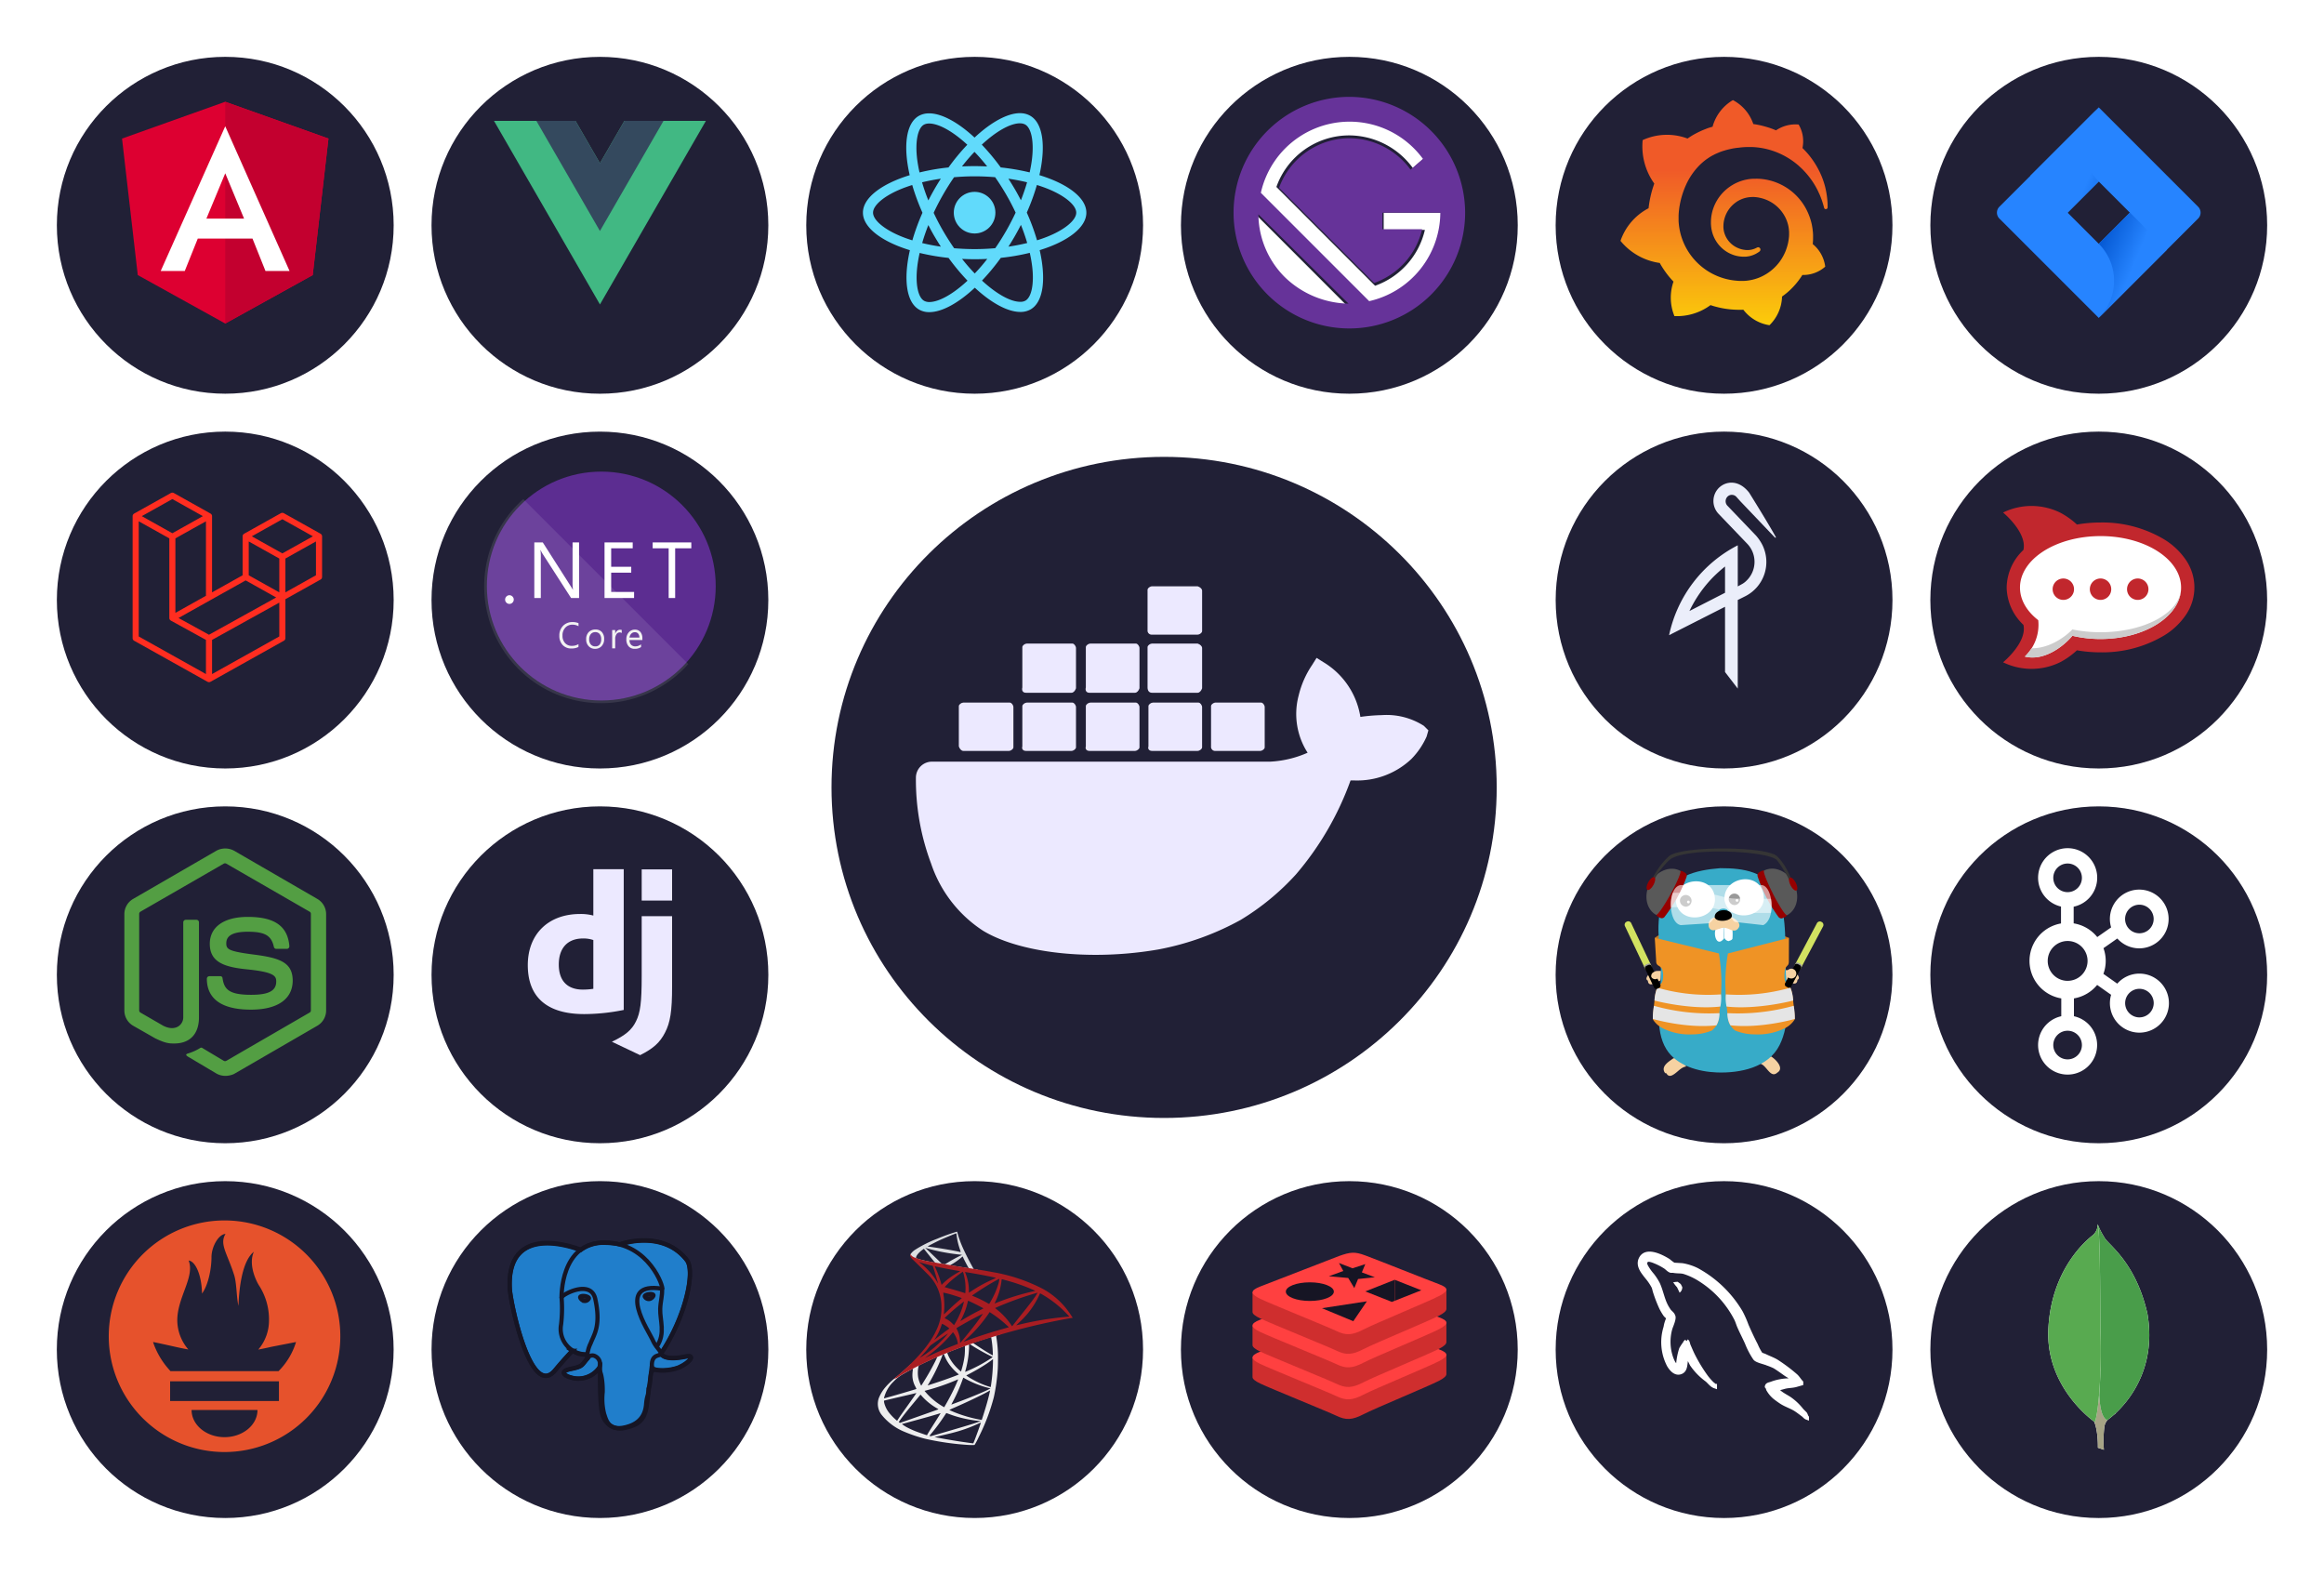 <svg xmlns="http://www.w3.org/2000/svg" xmlns:xlink="http://www.w3.org/1999/xlink" width="552.001" height="374" viewBox="0 0 552.001 374"><defs><filter id="a" x="0" y="267" width="107" height="107" filterUnits="userSpaceOnUse"><feOffset dy="3" input="SourceAlpha"/><feGaussianBlur stdDeviation="4.5" result="b"/><feFlood flood-opacity="0.161"/><feComposite operator="in" in2="b"/><feComposite in="SourceGraphic"/></filter><filter id="c" x="356" y="267" width="107" height="107" filterUnits="userSpaceOnUse"><feOffset dy="3" input="SourceAlpha"/><feGaussianBlur stdDeviation="4.5" result="d"/><feFlood flood-opacity="0.161"/><feComposite operator="in" in2="d"/><feComposite in="SourceGraphic"/></filter><filter id="e" x="356" y="89" width="107" height="107" filterUnits="userSpaceOnUse"><feOffset dy="3" input="SourceAlpha"/><feGaussianBlur stdDeviation="4.5" result="f"/><feFlood flood-opacity="0.161"/><feComposite operator="in" in2="f"/><feComposite in="SourceGraphic"/></filter><filter id="g" x="356" y="178" width="107" height="107" filterUnits="userSpaceOnUse"><feOffset dy="3" input="SourceAlpha"/><feGaussianBlur stdDeviation="4.5" result="h"/><feFlood flood-opacity="0.161"/><feComposite operator="in" in2="h"/><feComposite in="SourceGraphic"/></filter><filter id="i" x="89" y="89" width="107" height="107" filterUnits="userSpaceOnUse"><feOffset dy="3" input="SourceAlpha"/><feGaussianBlur stdDeviation="4.5" result="j"/><feFlood flood-opacity="0.161"/><feComposite operator="in" in2="j"/><feComposite in="SourceGraphic"/></filter><filter id="k" x="445.001" y="89" width="107" height="107" filterUnits="userSpaceOnUse"><feOffset dy="3" input="SourceAlpha"/><feGaussianBlur stdDeviation="4.5" result="l"/><feFlood flood-opacity="0.161"/><feComposite operator="in" in2="l"/><feComposite in="SourceGraphic"/></filter><filter id="m" x="267.001" y="0" width="107" height="107" filterUnits="userSpaceOnUse"><feOffset dy="3" input="SourceAlpha"/><feGaussianBlur stdDeviation="4.5" result="n"/><feFlood flood-opacity="0.161"/><feComposite operator="in" in2="n"/><feComposite in="SourceGraphic"/></filter><filter id="o" x="89.001" y="178" width="107" height="107" filterUnits="userSpaceOnUse"><feOffset dy="3" input="SourceAlpha"/><feGaussianBlur stdDeviation="4.5" result="p"/><feFlood flood-opacity="0.161"/><feComposite operator="in" in2="p"/><feComposite in="SourceGraphic"/></filter><filter id="q" x="178.001" y="267" width="107" height="107" filterUnits="userSpaceOnUse"><feOffset dy="3" input="SourceAlpha"/><feGaussianBlur stdDeviation="4.5" result="r"/><feFlood flood-opacity="0.161"/><feComposite operator="in" in2="r"/><feComposite in="SourceGraphic"/></filter><linearGradient id="s" x1="-4.183" y1="0.143" x2="-3.174" y2="0.794" gradientUnits="objectBoundingBox"><stop offset="0" stop-color="#909ca9"/><stop offset="1" stop-color="#ededee"/></linearGradient><linearGradient id="t" x1="-8.133" y1="37.388" x2="-6.64" y2="37.388" gradientUnits="objectBoundingBox"><stop offset="0" stop-color="#939fab"/><stop offset="1" stop-color="#dcdee1"/></linearGradient><radialGradient id="u" cx="0.443" cy="0.439" r="0.128" gradientTransform="matrix(-0.691, -0.149, -0.208, 1.978, -19.227, -9.973)" gradientUnits="objectBoundingBox"><stop offset="0" stop-color="#ee352c"/><stop offset="1" stop-color="#a91d22"/></radialGradient><filter id="v" x="0" y="0" width="107" height="107" filterUnits="userSpaceOnUse"><feOffset dy="3" input="SourceAlpha"/><feGaussianBlur stdDeviation="4.5" result="w"/><feFlood flood-opacity="0.161"/><feComposite operator="in" in2="w"/><feComposite in="SourceGraphic"/></filter><filter id="x" x="184" y="95" width="185" height="184" filterUnits="userSpaceOnUse"><feOffset dy="3" input="SourceAlpha"/><feGaussianBlur stdDeviation="4.5" result="y"/><feFlood flood-opacity="0.161"/><feComposite operator="in" in2="y"/><feComposite in="SourceGraphic"/></filter><filter id="z" x="0" y="178" width="107" height="107" filterUnits="userSpaceOnUse"><feOffset dy="3" input="SourceAlpha"/><feGaussianBlur stdDeviation="4.5" result="aa"/><feFlood flood-opacity="0.161"/><feComposite operator="in" in2="aa"/><feComposite in="SourceGraphic"/></filter><filter id="ab" x="445" y="0" width="107" height="107" filterUnits="userSpaceOnUse"><feOffset dy="3" input="SourceAlpha"/><feGaussianBlur stdDeviation="4.5" result="ac"/><feFlood flood-opacity="0.161"/><feComposite operator="in" in2="ac"/><feComposite in="SourceGraphic"/></filter><linearGradient id="ad" x1="0.918" y1="1.952" x2="0.282" y2="1.538" gradientUnits="objectBoundingBox"><stop offset="0.18" stop-color="#0052cc"/><stop offset="1" stop-color="#2684ff"/></linearGradient><linearGradient id="ae" x1="0.087" y1="-0.233" x2="0.722" y2="0.179" xlink:href="#ad"/><filter id="af" x="178" y="0" width="107" height="107" filterUnits="userSpaceOnUse"><feOffset dy="3" input="SourceAlpha"/><feGaussianBlur stdDeviation="4.5" result="ag"/><feFlood flood-opacity="0.161"/><feComposite operator="in" in2="ag"/><feComposite in="SourceGraphic"/></filter><filter id="ah" x="445.001" y="178" width="107" height="107" filterUnits="userSpaceOnUse"><feOffset dy="3" input="SourceAlpha"/><feGaussianBlur stdDeviation="4.5" result="ai"/><feFlood flood-opacity="0.161"/><feComposite operator="in" in2="ai"/><feComposite in="SourceGraphic"/></filter><filter id="aj" x="89" y="0" width="107" height="107" filterUnits="userSpaceOnUse"><feOffset dy="3" input="SourceAlpha"/><feGaussianBlur stdDeviation="4.5" result="ak"/><feFlood flood-opacity="0.161"/><feComposite operator="in" in2="ak"/><feComposite in="SourceGraphic"/></filter><filter id="al" x="0" y="89" width="107" height="107" filterUnits="userSpaceOnUse"><feOffset dy="3" input="SourceAlpha"/><feGaussianBlur stdDeviation="4.5" result="am"/><feFlood flood-opacity="0.161"/><feComposite operator="in" in2="am"/><feComposite in="SourceGraphic"/></filter><filter id="an" x="267" y="267" width="107" height="107" filterUnits="userSpaceOnUse"><feOffset dy="3" input="SourceAlpha"/><feGaussianBlur stdDeviation="4.5" result="ao"/><feFlood flood-opacity="0.161"/><feComposite operator="in" in2="ao"/><feComposite in="SourceGraphic"/></filter><filter id="ap" x="89" y="267" width="107" height="107" filterUnits="userSpaceOnUse"><feOffset dy="3" input="SourceAlpha"/><feGaussianBlur stdDeviation="4.5" result="aq"/><feFlood flood-opacity="0.161"/><feComposite operator="in" in2="aq"/><feComposite in="SourceGraphic"/></filter><filter id="ar" x="445" y="267" width="107" height="107" filterUnits="userSpaceOnUse"><feOffset dy="3" input="SourceAlpha"/><feGaussianBlur stdDeviation="4.5" result="as"/><feFlood flood-opacity="0.161"/><feComposite operator="in" in2="as"/><feComposite in="SourceGraphic"/></filter><filter id="at" x="356.001" y="0" width="107" height="107" filterUnits="userSpaceOnUse"><feOffset dy="3" input="SourceAlpha"/><feGaussianBlur stdDeviation="4.5" result="au"/><feFlood flood-opacity="0.161"/><feComposite operator="in" in2="au"/><feComposite in="SourceGraphic"/></filter><linearGradient id="av" x1="0.5" y1="1.224" x2="0.5" y2="0.311" gradientUnits="objectBoundingBox"><stop offset="0" stop-color="#fff100"/><stop offset="1" stop-color="#f05a28"/></linearGradient></defs><g transform="translate(-668.5 -2161.417)"><g transform="translate(682.185 2438.619)"><g transform="matrix(1, 0, 0, 1, -13.69, -277.2)" filter="url(#a)"><circle cx="40" cy="40" r="40" transform="translate(13.5 277.5)" fill="#212036"/></g><path d="M27.5.667A27.5,27.5,0,1,0,55,28.166,27.5,27.5,0,0,0,27.5.667Zm0,51.468c-4.321,0-7.824-2.887-7.824-6.446H35.325C35.325,49.248,31.821,52.135,27.5,52.135Zm12.923-8.581H14.575V38.867H40.424v4.687Zm-.093-7.1H14.649c-.085-.1-.173-.2-.255-.3a18.734,18.734,0,0,1-3.874-6.6c-.01-.056,3.208.658,5.491,1.171,0,0,1.174.272,2.891.585a10.731,10.731,0,0,1-2.627-6.9c0-5.512,4.228-10.33,2.7-14.223,1.485.121,3.072,3.133,3.18,7.843C23.735,15.855,24.4,11.872,24.4,9.43c0-2.528,1.666-5.465,3.333-5.566-1.485,2.448.385,4.547,2.047,9.754.624,1.956.544,5.247,1.025,7.334.16-4.335.905-10.661,3.655-12.844-1.213,2.75.18,6.191,1.132,7.846a14.867,14.867,0,0,1,2.469,8.516,10.638,10.638,0,0,1-2.544,6.866c1.816-.341,3.07-.648,3.07-.648l5.9-1.151A16.72,16.72,0,0,1,40.331,36.455Z" transform="translate(12.147 11.964)" fill="#e6522c"/></g><g transform="translate(1037.553 2439.251)"><g transform="matrix(1, 0, 0, 1, -369.05, -277.83)" filter="url(#c)"><circle cx="40" cy="40" r="40" transform="translate(369.5 277.5)" fill="#212036"/></g><g transform="translate(20.437 19.902)"><path d="M341.065,186.128a12.382,12.382,0,0,0-5.231.738c-.4.17-1.042.174-1.107.677.222.232.255.577.43.862a6.775,6.775,0,0,0,1.415,1.661A21.14,21.14,0,0,0,338.3,191.3c1.055.645,2.242,1.015,3.262,1.661.6.382,1.2.862,1.784,1.292.29.211.485.544.862.677v-.061c-.2-.252-.249-.6-.431-.862l-.8-.8a13.123,13.123,0,0,0-2.831-2.707c-.844-.6-2.725-1.421-3.078-2.4l-.061-.061a13.529,13.529,0,0,0,1.846-.43c.926-.248,1.753-.184,2.708-.431l1.292-.369v-.246c-.483-.5-.827-1.152-1.354-1.6a39.547,39.547,0,0,0-4.43-3.323c-.859-.542-1.921-.894-2.831-1.354-.306-.154-.844-.235-1.046-.493a13.018,13.018,0,0,1-1.107-2.093c-.773-1.487-1.531-3.112-2.215-4.678a25.135,25.135,0,0,0-1.354-3.078,27.175,27.175,0,0,0-10.463-10.094,12.54,12.54,0,0,0-3.447-1.107l-2.031-.123a10.854,10.854,0,0,1-1.231-.923c-1.544-.976-5.5-3.1-6.645-.308-.721,1.76,1.079,3.48,1.723,4.37a13.22,13.22,0,0,1,1.354,2.031c.211.463.249.926.431,1.415a32.6,32.6,0,0,0,1.415,3.631,12.9,12.9,0,0,0,.985,1.662c.227.309.615.445.677.923a7.5,7.5,0,0,0-.616,2.031,11.787,11.787,0,0,0,.8,9.047c.429.689,1.441,2.167,2.831,1.6,1.216-.5.949-2.03,1.292-3.386.079-.307.031-.533.185-.738v.061l1.108,2.215a15.08,15.08,0,0,0,3.508,3.631c.639.483,1.143,1.318,1.969,1.6v-.061H322.3c-.16-.25-.41-.353-.615-.554a14.143,14.143,0,0,1-1.415-1.6,37.488,37.488,0,0,1-3.016-4.923c-.431-.828-.806-1.742-1.17-2.585-.14-.325-.138-.816-.43-.985a12.338,12.338,0,0,0-1.292,1.847,15.82,15.82,0,0,0-.738,4.062c-.105.039-.06.012-.123.062-.857-.211-1.16-1.09-1.477-1.847a11.636,11.636,0,0,1-.246-7.2c.184-.57,1.013-2.366.677-2.893-.16-.527-.689-.829-.985-1.231a9.68,9.68,0,0,1-.985-1.723c-.659-1.493-.967-3.164-1.662-4.678a13.7,13.7,0,0,0-1.354-2.093,12.189,12.189,0,0,1-1.477-2.093c-.14-.306-.332-.794-.123-1.107a.488.488,0,0,1,.369-.369c.358-.275,1.351.092,1.723.246a15.017,15.017,0,0,1,2.646,1.354c.4.266.807.781,1.292.923h.554c.866.2,1.837.062,2.646.308a15.992,15.992,0,0,1,3.877,1.847,24,24,0,0,1,8.432,9.232c.316.613.457,1.2.738,1.847.567,1.31,1.281,2.658,1.847,3.939a18.4,18.4,0,0,0,1.908,3.631c.422.559,2.034.859,2.77,1.17a16.242,16.242,0,0,1,1.847.738c.931.561,1.834,1.231,2.707,1.847.437.308,1.779.982,1.847,1.539Z" transform="translate(-304.527 -155.999)" fill="#fff" stroke="#fff" stroke-width="1"/><path d="M334.527,180.357a4.417,4.417,0,0,0-1.108.122v.061h.061a8.448,8.448,0,0,0,.862,1.107l.616,1.292.061-.061a1.5,1.5,0,0,0,.554-1.354c-.153-.16-.175-.362-.308-.554-.176-.255-.517-.4-.738-.615Z" transform="translate(-325.499 -173.677)" fill="#fff" fill-rule="evenodd"/></g></g><g transform="translate(1038.404 2261.226)"><g transform="matrix(1, 0, 0, 1, -369.9, -99.81)" filter="url(#e)"><circle cx="40" cy="40" r="40" transform="translate(369.5 99.5)" fill="#212036"/></g><g transform="translate(26.541 14.811)"><path d="M22.829,8.116h0C20.412,5,17.392,5.3,15.68,6.908a4.41,4.41,0,0,0-.2,6.142L22.426,20.3a6.2,6.2,0,0,1-.3,8.759,4.47,4.47,0,0,1-1.107.805l-.906.5V20.6A31.227,31.227,0,0,0,3.8,41.945L17.09,35.2V50.7l3.02,3.927V33.589l1.812-.906A9.118,9.118,0,0,0,25.95,20.5a10.779,10.779,0,0,0-1.51-2.215l-6.846-7.148a1.557,1.557,0,0,1,.1-2.114,1.46,1.46,0,0,1,2.114.1l.906,1.007h0l8.256,8.659h.2v-.1C27.662,15.869,22.829,8.116,22.829,8.116ZM17.09,31.877,8.633,36.206a29.8,29.8,0,0,1,5.638-8.055,33.516,33.516,0,0,1,2.819-2.517Z" transform="translate(-3.8 -5.721)" fill="#ebeefa"/><path d="M3.8,41.7Z" transform="translate(-3.8 -5.476)" fill="#ebeefa"/></g></g><g transform="translate(1038.185 2349.619)"><g transform="matrix(1, 0, 0, 1, -369.69, -188.2)" filter="url(#g)"><circle cx="40" cy="40" r="40" transform="translate(369.5 188.5)" fill="#212036"/></g><g transform="translate(16.216 13.298)"><path d="M8.467,24.527s3.881-3.373,15.366-3.373c10.537,0,13.5,2.388,16.505,3.375l-15.69,7.657Z" transform="translate(-1.322 -3.306)" fill="#c9781f"/><path d="M6.462,36.76c.071,1.464,1.536.786,2.2.337.629-.435.813-.073.869-.931L9.6,34.475a4.157,4.157,0,0,0-2.767.706c-.4.294-1.156,1.223-.367,1.588" transform="translate(-0.955 -5.385)" fill="#f6d2a2"/><path d="M6.526,37.126a1.129,1.129,0,0,0,.582-.329" transform="translate(-1.019 -5.75)" fill="#c6b198"/><path d="M10.035,15.21C4.424,13.633,8.6,6.508,13.1,9.439ZM34.958,8.9c4.441-3.115,8.454,3.912,3.292,5.681Z" transform="translate(-1.145 -1.269)" fill="#37abc8"/><path d="M36.485,58.534c1.128.7,3.189,2.8,1.5,3.826-1.626,1.487-2.535-1.632-3.962-2.064a3.95,3.95,0,0,1,2.464-1.763ZM16.334,60.916c-1.325.2-2.069,1.4-3.172,2-1.04.619-1.438-.2-1.531-.364-.165-.074-.149.069-.4-.184-.964-1.519,1-2.631,2.03-3.385,1.428-.289,2.323.948,3.075,1.93Z" transform="translate(-1.713 -9.147)" fill="#f6d2a2"/><path d="M10.629,13.621c-.74-.388-1.282-.921-.83-1.777.419-.791,1.2-.705,1.938-.315Zm26.814-.742c.74-.391,1.282-.922.83-1.777-.419-.791-1.2-.705-1.938-.315Z" transform="translate(-1.504 -1.641)" fill="#077e91"/><path d="M48.049,36.539c-.071,1.463-1.536.786-2.2.337-.629-.435-.813-.073-.869-.931l-.069-1.693a4.157,4.157,0,0,1,2.767.706c.4.294,1.156,1.223.367,1.588" transform="translate(-7.017 -5.35)" fill="#f6d2a2"/><path d="M48.522,36.906a1.138,1.138,0,0,1-.582-.327" transform="translate(-7.49 -5.716)" fill="#c6b198"/><path d="M24.191,5.54c5.617,0,10.882.8,13.626,6.19,2.464,6.041,1.588,12.553,1.963,18.937.323,5.481,1.038,11.812-1.509,16.893C35.593,52.9,28.9,54.249,23.386,54.051c-4.332-.154-9.564-1.566-12.008-5.518C8.509,43.9,9.859,37,10.076,31.844c.246-6.111-1.657-12.24.353-18.22,2.086-6.2,7.71-7.605,13.763-8.083" transform="translate(-1.483 -0.866)" fill="#37abc8"/><path d="M25.947,13.558c1.008,5.854,10.589,4.306,9.214-1.595-1.234-5.294-9.549-3.829-9.214,1.595M14.5,14.5c1.308,5.1,9.478,3.792,9.17-1.32C23.3,7.061,13.247,8.243,14.5,14.5m13.31,5.877a12.291,12.291,0,0,1,.029,2.425c-.194.367-.576.4-.905.554a1.333,1.333,0,0,1-1.02-.795,17.019,17.019,0,0,1,.073-2.742Z" transform="translate(-2.247 -1.354)" fill="#fff"/><path d="M15.553,14.325a1.384,1.384,0,1,1,1.38,1.493,1.437,1.437,0,0,1-1.38-1.493Z" transform="translate(-2.429 -2.006)"/><path d="M17.546,14.93a.329.329,0,1,1,.326.38A.355.355,0,0,1,17.546,14.93Z" transform="translate(-2.741 -2.274)" fill="#fff"/><path d="M29.28,13.885a1.363,1.363,0,1,1,1.357,1.493A1.427,1.427,0,0,1,29.28,13.885Z" transform="translate(-4.574 -1.937)"/><path d="M30.328,14.49a.325.325,0,1,1,.321.38A.353.353,0,0,1,30.328,14.49Zm-4.742,6.861c-.6,1.457.336,4.371,1.969,2.219a17.116,17.116,0,0,1,.073-2.742Z" transform="translate(-3.969 -2.205)" fill="#fff"/><path d="M25.2,19.342a1.777,1.777,0,0,0-1.455,2.482c.773,1.394,2.5-.123,3.571.019,1.236.025,2.249,1.305,3.242.231,1.105-1.192-.475-2.357-1.709-2.869Z" transform="translate(-3.681 -3.001)" fill="#f6d2a2"/><path d="M8.382,25.152l.331,5.5c-.025,1.656,1.564.61,1.647,3.215S9.4,35.976,8.846,37.251,7.921,44.5,7.921,44.5a5.918,5.918,0,0,0,2.329,2.12,14.247,14.247,0,0,0,7.06,1.458,12.032,12.032,0,0,0,4.652-.928A5.047,5.047,0,0,0,23.4,45.225a60.365,60.365,0,0,0,.807-9.92,44.247,44.247,0,0,0-.595-6.444Z" transform="translate(-1.237 -3.931)" fill="#ef9325"/><path d="M23.946,43.663C16.711,44.47,8.315,42.24,8.315,42.24a8.567,8.567,0,0,1,.675-3.058,43.451,43.451,0,0,0,15.118,1.59,9.349,9.349,0,0,1-.152,2.891Zm-.909,4.457c-7.236.807-15.114-1.513-15.114-1.513a15.086,15.086,0,0,1,.262-3.127,48.212,48.212,0,0,0,15.564,1.748,5.612,5.612,0,0,1-.712,2.891Z" transform="translate(-1.237 -6.123)" fill="#e5e5e5"/><path d="M43.444,25.152l-.025,5.5c.025,1.656-.962.61-1.046,3.215s.975,2.111,1.532,3.386.928,7.245.928,7.245a5.952,5.952,0,0,1-2.359,2.12,14.578,14.578,0,0,1-7.148,1.458,12.3,12.3,0,0,1-4.71-.928,5.067,5.067,0,0,1-1.46-1.921,59.443,59.443,0,0,1-.816-9.92,43.966,43.966,0,0,1,.6-6.444Z" transform="translate(-4.427 -3.931)" fill="#ef9325"/><path d="M28.629,43.663c7.327.807,15.83-1.423,15.83-1.423a8.605,8.605,0,0,0-.675-3.058,44.529,44.529,0,0,1-15.308,1.59,9.221,9.221,0,0,0,.154,2.891Zm.922,4.457c7.327.807,15.3-1.513,15.3-1.513a14.881,14.881,0,0,0-.266-3.127A49.405,49.405,0,0,1,28.83,45.229a5.543,5.543,0,0,0,.721,2.891Z" transform="translate(-4.441 -6.123)" fill="#e5e5e5"/><path d="M49.412,31.475a.8.8,0,0,1-1.007.462l-.263-.139a.8.8,0,0,1-.182-1.092l5.127-9.665a.8.8,0,0,1,1.007-.462l.263.139a.8.8,0,0,1,.182,1.092Z" transform="translate(-7.473 -3.206)" fill="#d2e261"/><path d="M46.558,37.888a.611.611,0,0,1-.835.138l-.263-.139a.608.608,0,0,1-.354-.768l2.4-4.534a.611.611,0,0,1,.835-.138l.263.139a.608.608,0,0,1,.354.768Z" transform="translate(-7.04 -5.055)"/><path d="M49.154,32.384l-.263-.139c-.329-.174-.664-.183-.751-.021l-.154.289c.086-.162.422-.152.751.021l.263.139c.329.174.525.445.439.607l.154-.289C49.679,32.829,49.483,32.557,49.154,32.384Z" transform="translate(-7.497 -5.018)" fill="#9b9b9b"/><path d="M45.542,34.981a1.166,1.166,0,1,1,.753,1.211A1.023,1.023,0,0,1,45.542,34.981Z" transform="translate(-7.109 -5.386)" fill="#f6d2a2"/><path d="M4.784,31.622a.791.791,0,0,0,.985.508L6.038,32a.8.8,0,0,0,.232-1.082L1.592,21.033a.791.791,0,0,0-.985-.508l-.27.127a.8.8,0,0,0-.232,1.082Z" transform="translate(0.001 -3.199)" fill="#d2e261"/><path d="M7.887,38.189a.609.609,0,0,0,.825.177l.27-.127a.608.608,0,0,0,.388-.751L7.176,32.85a.609.609,0,0,0-.825-.177l-.27.127a.608.608,0,0,0-.388.751Z" transform="translate(-0.882 -5.093)"/><path d="M5.966,32.592l.27-.127c.336-.159.672-.152.751.014l.14.3c-.078-.166-.413-.171-.751-.014l-.27.127c-.336.159-.545.422-.467.587l-.14-.3C5.42,33.014,5.627,32.751,5.966,32.592Z" transform="translate(-0.856 -5.056)" fill="#9b9b9b"/><path d="M9.6,35.131a1.024,1.024,0,0,1-.753,1.211,1.023,1.023,0,0,1-1.362-.424,1.024,1.024,0,0,1,.753-1.211A1.024,1.024,0,0,1,9.6,35.131Z" transform="translate(-1.162 -5.41)" fill="#f6d2a2"/><path d="M10.921,17.125a.861.861,0,0,1-1.175.31l-.489-.27a.857.857,0,0,1-.368-1.156l5.1-9.263a.861.861,0,0,1,1.175-.31l.489.27a.884.884,0,0,1,.368,1.156,34.969,34.969,0,0,1-5.1,9.263Z" transform="translate(-1.372 -0.988)" fill="#960000"/><path d="M11.853,11.738C13.4,8.921,14.421,6.507,14.18,6.224l.005-.01-.019-.008,0,0c-2.384-1.291-5.591-.014-7.175,2.863s-.947,6.266,1.421,7.585h0a.129.129,0,0,1,.022.012l.006-.01c.363.057,1.856-2.1,3.415-4.916Z" transform="translate(-0.955 -0.891)" fill="#595959"/><path d="M42.3,17.129a.861.861,0,0,0,1.166.343l.506-.256a.857.857,0,0,0,.4-1.146L39.534,6.664a.861.861,0,0,0-1.166-.343l-.506.256a.884.884,0,0,0-.4,1.146,34.925,34.925,0,0,0,4.83,9.406Z" transform="translate(-5.843 -0.972)" fill="#960000"/><path d="M41.381,11.719C39.913,8.85,38.964,6.407,39.215,6.14l-.006-.01.02-.008h0c2.422-1.22,5.588.147,7.087,3.071s.765,6.289-1.639,7.54v0a.112.112,0,0,0-.023.012l-.006-.01c-.363.047-1.8-2.152-3.274-5.012Z" transform="translate(-6.121 -0.887)" fill="#595959"/><path d="M41.146,9.624A29.125,29.125,0,0,0,37.291,2.8C35.222.449,14.972-.364,11.647,2.8A19.043,19.043,0,0,0,7.068,9.625V8.634A17.613,17.613,0,0,1,11.647,1.81c3.042-2.476,23.024-2.348,25.6,0s3.9,6.823,3.9,6.823Z" transform="translate(-1.103 0)" fill="#353535"/><path d="M41.6,9.392c.422.84.5,1.66.156,1.836s-.969-.358-1.4-1.2-.5-1.659-.156-1.836S41.167,8.552,41.6,9.392ZM6.561,9.259C7.017,8.432,7.656,7.914,8,8.1s.246,1.012-.209,1.831-1.094,1.344-1.434,1.156-.246-1.012.209-1.831Z" transform="translate(-0.96 -1.26)" fill="#960000"/><path d="M34.441,10.29H15.555c-3.392,0-3.379,9-.2,9.517l6.585-.422c.8,0,2.385-3.08,2.683-3.321a1.9,1.9,0,0,1,1.667,0c.386.272,1.266,3.01,2.062,3.01l6.585.734c3.075-1.413,2.3-9.517-.5-9.517Z" transform="translate(-2.029 -1.608)" fill="#fff" opacity="0.6"/><path d="M20.56,12.493l-7.113-.013a8.173,8.173,0,0,0-.466,3.412L20.6,15.9a15.085,15.085,0,0,1,3.944.591.666.666,0,0,1,.073-.079,1.9,1.9,0,0,1,1.667,0,2.1,2.1,0,0,1,.39.618,9.213,9.213,0,0,0,1.826.221l8.253.008a9.473,9.473,0,0,0,.013-3.358c-2.5,0-6.485-.057-8.393-.057-2.689,0-5.037-1.288-7.811-1.35Z" transform="translate(-2.021 -1.951)" fill="#fff" opacity="0.5"/><path d="M25.326,18.995c-.083-1.941,3.623-2.184,4.061-.559s-3.878,2-4.06.559h0Z" transform="translate(-3.947 -2.713)"/></g></g><g transform="translate(770.535 2260.62)"><g transform="matrix(1, 0, 0, 1, -102.04, -99.2)" filter="url(#i)"><circle cx="40" cy="40" r="40" transform="translate(102.5 99.5)" fill="#212036"/></g><g transform="translate(12.964 12.797)"><circle cx="27.177" cy="27.177" r="27.177" transform="translate(0.646)" fill="#5c2d91"/><path d="M8.4,9A27.757,27.757,0,1,0,47.59,48.19Z" transform="translate(0.892 -2.481)" fill="#fff" opacity="0.1"/><path d="M7.011,36.464a.978.978,0,0,1-.724-.3,1,1,0,0,1-.3-.724,1.014,1.014,0,0,1,.3-.724.971.971,0,0,1,.724-.311.992.992,0,0,1,.724.311,1.007,1.007,0,0,1,.3.724,1.039,1.039,0,0,1-1.029,1.029Z" transform="translate(-1.006 -5.049)" fill="#fff"/><path d="M23.223,31.974h-1.9L14.538,21.443a4.346,4.346,0,0,1-.42-.826H14.06a13.559,13.559,0,0,1,.072,1.811v9.546H12.59V18.77H14.6L21.2,29.113q.413.645.536.884h.036a13.965,13.965,0,0,1-.094-1.941V18.77h1.543Z" transform="translate(-0.678 -1.957)" fill="#fff"/><path d="M39.018,31.974H32V18.77h6.693v1.4H33.579v4.389h4.766v1.391H33.579v4.578h5.447Z" transform="translate(-3.41 -1.957)" fill="#fff"/><path d="M52.507,20.168H48.668V31.974H47.125V20.168h-3.8v-1.4h9.177Z" transform="translate(-3.301 -1.957)" fill="#fff"/><path d="M24.39,47.149a3.571,3.571,0,0,1-1.68.355,2.709,2.709,0,0,1-2.079-.833,3.085,3.085,0,0,1-.782-2.173,3.23,3.23,0,0,1,.876-2.361,2.984,2.984,0,0,1,2.231-.9,3.571,3.571,0,0,1,1.449.254v.724a2.9,2.9,0,0,0-1.449-.362,2.216,2.216,0,0,0-1.7.724,2.636,2.636,0,0,0-.652,1.869,2.513,2.513,0,0,0,.608,1.775,2.071,2.071,0,0,0,1.6.659,3,3,0,0,0,1.586-.406Z" transform="translate(-1.995 -5.503)" fill="#f2f2f2"/><path d="M29.4,48.144a2.014,2.014,0,0,1-1.543-.645,2.253,2.253,0,0,1-.572-1.615,2.347,2.347,0,0,1,.6-1.709,2.173,2.173,0,0,1,1.615-.616,1.948,1.948,0,0,1,1.514.6,2.376,2.376,0,0,1,.543,1.659,2.332,2.332,0,0,1-.587,1.666,2.057,2.057,0,0,1-1.572.659Zm.051-3.962a1.325,1.325,0,0,0-1.057.456,1.876,1.876,0,0,0-.391,1.26,1.775,1.775,0,0,0,.391,1.217,1.34,1.34,0,0,0,1.057.449,1.275,1.275,0,0,0,1.036-.435,1.9,1.9,0,0,0,.362-1.246,1.927,1.927,0,0,0-.362-1.253,1.268,1.268,0,0,0-1.036-.449Z" transform="translate(-3.055 -6.059)" fill="#f2f2f2"/><path d="M36.994,44.425a.855.855,0,0,0-.529-.138.891.891,0,0,0-.724.42,1.941,1.941,0,0,0-.3,1.144v2.216H34.72V43.722h.724v.905h0A1.521,1.521,0,0,1,35.9,43.9a1.036,1.036,0,0,1,.681-.254,1.137,1.137,0,0,1,.413.058Z" transform="translate(-4.314 -6.095)" fill="#f2f2f2"/><path d="M42.268,46.062H39.2a1.622,1.622,0,0,0,.369,1.115,1.347,1.347,0,0,0,1.029.391,2.173,2.173,0,0,0,1.347-.485v.652a2.521,2.521,0,0,1-1.514.413,1.84,1.84,0,0,1-1.449-.594,2.426,2.426,0,0,1-.529-1.666,2.376,2.376,0,0,1,.572-1.651,1.847,1.847,0,0,1,1.449-.637,1.637,1.637,0,0,1,1.318.55,2.3,2.3,0,0,1,.464,1.536Zm-.724-.587a1.449,1.449,0,0,0-.29-.934.992.992,0,0,0-.8-.333,1.123,1.123,0,0,0-.833.355,1.6,1.6,0,0,0-.427.92Z" transform="translate(-4.678 -6.069)" fill="#f2f2f2"/></g></g><g transform="translate(1127.159 2260.627)"><g transform="matrix(1, 0, 0, 1, -458.66, -99.21)" filter="url(#k)"><circle cx="40" cy="40" r="40" transform="translate(458.5 99.5)" fill="#212036"/></g><g transform="translate(17.117 20.957)"><path d="M45.467,19.9a11.632,11.632,0,0,0-2.03-6.5,16.767,16.767,0,0,0-5.035-4.8A28.6,28.6,0,0,0,23.17,4.516,32.515,32.515,0,0,0,17.563,5a18.547,18.547,0,0,0-3.854-2.763A15.424,15.424,0,0,0,.022,2.148s5.769,4.739,4.831,8.893A12.475,12.475,0,0,0,.873,19.9c0,.01,0,.02,0,.031s0,.02,0,.031a12.47,12.47,0,0,0,3.98,8.861C5.791,32.979.022,37.718.022,37.718a15.426,15.426,0,0,0,13.686-.085,18.585,18.585,0,0,0,3.854-2.763,32.554,32.554,0,0,0,5.607.48A28.593,28.593,0,0,0,38.4,31.273a16.757,16.757,0,0,0,5.035-4.8,11.634,11.634,0,0,0,2.03-6.5c0-.011,0-.02,0-.031V19.9Z" transform="translate(-0.022 -0.599)" fill="#c1272d"/><path d="M41.77,40.828C52.336,40.828,60.9,46.3,60.9,53.049S52.336,65.27,41.77,65.27a28.926,28.926,0,0,1-6.688-.768c-2.116,2.545-6.77,6.083-11.291,4.94A10.424,10.424,0,0,0,26.975,60.8c-2.71-2.108-4.337-4.807-4.337-7.748,0-6.75,8.566-12.221,19.132-12.221" transform="translate(-18.622 -33.685)" fill="#fff"/><path d="M77.684,102.636a2.542,2.542,0,1,0-2.542-2.542A2.542,2.542,0,0,0,77.684,102.636Zm8.836,0a2.542,2.542,0,1,0-2.542-2.542A2.542,2.542,0,0,0,86.52,102.636Zm-17.673,0a2.541,2.541,0,1,0-2.541-2.541A2.541,2.541,0,0,0,68.847,102.636Z" transform="translate(-54.536 -80.337)" fill="#c1272d"/><path d="M47.113,121.01a33.192,33.192,0,0,1-6.688-.666c-1.868,1.948-5.716,4.566-9.7,4.47a15.1,15.1,0,0,1-1.588,1.976c4.521,1.144,9.175-2.395,11.291-4.94a28.91,28.91,0,0,0,6.688.768c10.481,0,18.993-5.385,19.129-12.059-.136,5.785-8.647,10.452-19.129,10.452Z" transform="translate(-23.965 -91.033)" fill="#ccc"/></g></g><g transform="translate(948.56 2171.627)"><g transform="matrix(1, 0, 0, 1, -280.06, -10.21)" filter="url(#m)"><circle cx="40" cy="40" r="40" transform="translate(280.5 10.5)" fill="#212036"/></g><g transform="translate(12.94 12.791)"><path d="M47.856,25.446H33.584v4.081h9.787A18.494,18.494,0,0,1,31.545,42.79L8.1,19.324A18.345,18.345,0,0,1,25.428,7.081a18.819,18.819,0,0,1,15.088,7.754l3.058-2.653A22.408,22.408,0,0,0,3.612,20.548L30.525,47.483A22.955,22.955,0,0,0,47.856,25.446ZM3,25.65A21.8,21.8,0,0,0,9.525,41.158a22.124,22.124,0,0,0,15.5,6.53Z" transform="translate(2.072 2.072)" fill="#fff"/><path d="M27.5,0A27.5,27.5,0,1,0,55,27.5,27.581,27.581,0,0,0,27.5,0ZM12.179,42.821A21.322,21.322,0,0,1,5.893,27.893L27.3,49.107A22.3,22.3,0,0,1,12.179,42.821Zm20.036,5.7L6.482,22.786a21.593,21.593,0,0,1,38.5-8.054l-2.946,2.554A18.135,18.135,0,0,0,27.5,9.821,17.866,17.866,0,0,0,10.8,21.607L33.393,44.2A17.808,17.808,0,0,0,44.786,31.429H35.357V27.5h13.75A21.668,21.668,0,0,1,32.214,48.518Z" fill="#639"/></g></g><g transform="translate(771.159 2349.627)"><g transform="matrix(1, 0, 0, 1, -102.66, -188.21)" filter="url(#o)"><circle cx="40" cy="40" r="40" transform="translate(102.5 188.5)" fill="#212036"/></g><g transform="translate(22.703 18.211)"><g transform="translate(0)"><path d="M15.567,0h7.221V33.423a47.633,47.633,0,0,1-9.378.985C4.6,34.407,0,30.422,0,22.779c0-7.362,4.877-12.144,12.425-12.144a11.542,11.542,0,0,1,3.142.375Zm0,16.824a7.173,7.173,0,0,0-2.438-.375c-3.657,0-5.767,2.251-5.767,6.189,0,3.845,2.016,5.955,5.721,5.955a16.853,16.853,0,0,0,2.485-.187Z" transform="translate(0)" fill="#ece9ff"/><path d="M80.334,11.24V27.978c0,5.767-.422,8.534-1.688,10.925-1.172,2.3-2.72,3.751-5.908,5.345L66.033,41.06c3.188-1.5,4.736-2.813,5.72-4.83,1.032-2.063,1.36-4.454,1.36-10.737V11.24ZM73.114.127h7.221V7.535H73.114Z" transform="translate(-46.059 -0.089)" fill="#ece9ff"/></g></g></g><g transform="translate(859.56 2438.627)"><g transform="matrix(1, 0, 0, 1, -191.06, -277.21)" filter="url(#q)"><circle cx="40" cy="40" r="40" transform="translate(191.5 277.5)" fill="#212036"/></g><g transform="translate(17.44 15.29)"><path d="M361.739,463.277l-10.147,3.313-8.827,3.9-2.47.652c-.629.6-1.288,1.2-2,1.818-.782.675-1.511,1.289-2.071,1.733a15.439,15.439,0,0,0-2.009,1.994,9.04,9.04,0,0,0-1.488,2.516,4.224,4.224,0,0,0,.6,3.8,13.448,13.448,0,0,0,5.545,4.164,35.235,35.235,0,0,0,4.878,1.634,64.589,64.589,0,0,0,10.4,1.48,11.946,11.946,0,0,0,1.342,0,18.283,18.283,0,0,0,.99-1.879,47.5,47.5,0,0,0,3.6-9.518,45.1,45.1,0,0,0,.92-6.6c.054-.744.077-3.237.031-4.08a28.651,28.651,0,0,0-.383-3.6.83.83,0,0,1-.023-.315,13.266,13.266,0,0,1,1.373-.414l-.253-.6h0Zm-2.316,1.358a24.843,24.843,0,0,1,.4,3.842,2.054,2.054,0,0,1-.008.521c-.061,0-1.3-.729-2.178-1.281-.767-.483-2.224-1.45-2.454-1.634-.077-.054-.069-.061.56-.276C356.807,465.448,359.339,464.635,359.423,464.635Zm-5.169,1.7a2.545,2.545,0,0,1,.667.36,47.549,47.549,0,0,0,4.648,2.585c.284.123.314.077-.337.522a33.428,33.428,0,0,1-5.269,2.83c-.376.169-.69.3-.7.3a1.992,1.992,0,0,1,.092-.422,22.611,22.611,0,0,0,.821-5.392c.008-.767.008-.767.077-.79C354.238,466.337,354.246,466.337,354.254,466.337Zm-1.066.406a16.551,16.551,0,0,1-.046,2.232,19.526,19.526,0,0,1-.705,3.336,5.137,5.137,0,0,1-.176.537,13.488,13.488,0,0,1-1.427-1.388,10.377,10.377,0,0,1-1.411-2.055,6.463,6.463,0,0,1-.429-1.043c.123-.084,4.165-1.649,4.2-1.618Zm-5.016,1.971a.029.029,0,0,1,.023.008,1.438,1.438,0,0,1,.115.276,10.364,10.364,0,0,0,1.273,2.278,12.985,12.985,0,0,0,1.772,1.91c.184.153.353.3.376.322.046.046.061.038-1.189.514-1.449.552-3.029,1.1-4.839,1.687q-.649.209-1.3.422c-.069.023-.046-.015.153-.33a43.13,43.13,0,0,0,3.029-6.1c.13-.337.261-.675.284-.752a.277.277,0,0,1,.169-.2A.739.739,0,0,1,348.172,468.715Zm-1.534.637a17.15,17.15,0,0,1-.752,1.588c-.744,1.449-1.557,2.876-2.646,4.609-.184.3-.36.575-.383.606-.038.054-.054.038-.176-.2a7.033,7.033,0,0,1-.591-1.779,7.16,7.16,0,0,1,.038-2.285c.1-.475.092-.468.322-.583C343.432,470.809,346.607,469.321,346.638,469.351Zm13.23.537v.322a41.714,41.714,0,0,1-.453,5.767c-.046.3-.084.544-.092.552s-.222-.061-.483-.138a19.8,19.8,0,0,1-3.528-1.511,15.624,15.624,0,0,1-1.795-1.1c.008-.008.33-.176.705-.376a45.182,45.182,0,0,0,4.2-2.462c.468-.314,1.173-.821,1.327-.959l.123-.092Zm-19.02,2.27c.031,0,.023.061-.023.337-.031.2-.069.568-.084.821a5.674,5.674,0,0,0,.675,3.083,6.4,6.4,0,0,1,.268.583c-.054.046-5.131,1.534-6.726,1.971l-.92.253c-.054.015-.061.008-.038-.123a8.058,8.058,0,0,1,2.232-3.842,9.917,9.917,0,0,1,2.523-1.933c.782-.445,1.986-1.112,2.078-1.143C340.832,472.158,340.84,472.158,340.847,472.158Zm11.964,2.14a3.1,3.1,0,0,1,.414.222,23.1,23.1,0,0,0,5.875,2.286l.176.038-.246.138c-1.02.568-4.372,1.963-7.8,3.244-.5.184-.989.368-1.082.406a.554.554,0,0,1-.176.054c0-.008.138-.276.314-.606a37.842,37.842,0,0,0,2.416-5.5C352.766,474.436,352.8,474.306,352.812,474.3Zm-1.219.4a2.214,2.214,0,0,1-.13.353,48.578,48.578,0,0,1-2.661,5.361c-.284.506-.522.913-.529.913s-.238-.138-.514-.307a15.773,15.773,0,0,1-4.011-3.413l-.138-.169.7-.192a50.086,50.086,0,0,0,6.734-2.324C351.339,474.8,351.585,474.7,351.592,474.7Zm7.577,2.646h0c.008.176-.383,1.756-.706,2.9-.268.959-.5,1.71-.92,3.037-.184.583-.345,1.066-.353,1.066a.508.508,0,0,1-.1-.023,32.051,32.051,0,0,1-6.235-1.756c-.537-.215-1.3-.56-1.35-.6a8.931,8.931,0,0,1,1.028-.483c3.49-1.526,7.109-3.26,8.352-4A1,1,0,0,1,359.17,477.343Zm-17.494.6c.015.015-.959,1.419-2.324,3.328-.475.667-1.028,1.45-1.235,1.741s-.521.752-.7,1.028l-.322.5-.345-.291a12.781,12.781,0,0,1-1.426-1.457,6.3,6.3,0,0,1-1.281-2.477c-.084-.368-.084-.552-.008-.575.115-.031,2.163-.514,4.08-.959,1.066-.245,2.3-.537,2.746-.644S341.668,477.941,341.676,477.941Zm.982.376.245.276a14.4,14.4,0,0,0,3.6,2.945,2.021,2.021,0,0,1,.414.269c-.054.038-4.74,1.7-6.91,2.454-1.219.429-2.224.775-2.232.775a1.327,1.327,0,0,1-.154-.1l-.138-.1.222-.322c.721-1.043,1.626-2.186,3.6-4.563Zm6.12,4.379c.008-.008.345.115.759.269a24.549,24.549,0,0,0,2.845.882,31.494,31.494,0,0,0,4.3.744c.169.015.261.031.23.054-.054.031-1.181.406-2.009.667-1.319.414-5.346,1.6-8.628,2.546-.606.176-1.127.322-1.158.33a.608.608,0,0,1-.33-.084,5.547,5.547,0,0,1,.406-.514,45.525,45.525,0,0,0,3.114-4.187C348.563,483.018,348.778,482.7,348.778,482.7Zm-1.35.038c.008.008-.537.882-1.488,2.385-.407.637-.859,1.357-1.02,1.611s-.383.629-.514.844l-.222.391-.115-.031c-.276-.077-2.216-.759-2.73-.966a19,19,0,0,1-1.787-.821,7.468,7.468,0,0,1-1.319-.836c.015-.008,1.066-.292,2.331-.637,3.359-.913,5.223-1.442,6.442-1.825A3.063,3.063,0,0,1,347.428,482.734Zm9.548,2.239h.008c.031.077-1.212,3.528-1.664,4.617-.1.245-.138.307-.192.3-.13-.007-1.933-.261-3.03-.422-1.91-.291-5.115-.851-5.921-1.035l-.184-.038,1.143-.261c2.454-.552,3.635-.851,4.832-1.219a34.142,34.142,0,0,0,4.517-1.741A3.689,3.689,0,0,1,356.976,484.974Z" transform="translate(-332.512 -439.624)" fill="url(#s)"/><path d="M467.322,82.735a48.757,48.757,0,0,0-4.648,1.672,29.023,29.023,0,0,0-5.346,2.684,4.052,4.052,0,0,0-1.035,1.035.716.716,0,0,0-.046.261l1.028.974,2.446.782,5.821,1.043,6.657,1.143.069-.575c-.023,0-.038-.008-.061-.008l-.875-.138-.176-.314c-.905-1.6-1.9-3.574-2.485-4.908a25.354,25.354,0,0,1-1.12-3.091c-.13-.522-.146-.552-.23-.56h0Zm-.123.391h.008c.008.008.038.222.069.475a16.026,16.026,0,0,0,.744,3.229c.284.844.284.8-.046.7-.782-.215-4.287-.821-6.826-1.173-.406-.054-.752-.107-.752-.115-.031-.031,1.833-1,2.654-1.388C464.1,84.368,466.985,83.164,467.2,83.126Zm-7.393,3.436.3.1a45.712,45.712,0,0,0,7.968,1.519c.253.023.468.046.475.046a3.549,3.549,0,0,1-.483.253c-1.089.545-2.285,1.212-3.114,1.726a3.178,3.178,0,0,1-.5.276c-.031,0-.192-.031-.36-.054l-.307-.046-.767-.752c-1.35-1.311-2.408-2.324-2.815-2.707Zm-.307.238,1.081,1.35c.591.744,1.189,1.472,1.319,1.633a2.524,2.524,0,0,1,.23.3c-.031.023-1.565-.276-2.378-.46-.836-.192-1.181-.284-1.695-.445l-.422-.138v-.107c.008-.514.66-1.281,1.764-2.063Zm9.188,1.841c.031,0,.069.069.161.276.261.575,1.074,2.124,1.273,2.424.062.1.169.107-.913-.069-2.6-.422-3.436-.56-3.436-.575a.8.8,0,0,1,.176-.115,14.969,14.969,0,0,0,2.339-1.618c.176-.146.337-.284.368-.307C468.664,88.64,468.68,88.633,468.687,88.64Z" transform="translate(-448.557 -82.734)" fill="url(#t)"/><path d="M396.866,167.757a.764.764,0,0,0-.008.667,3.03,3.03,0,0,0,.721.851s3.413,3.328,3.827,3.8a10.663,10.663,0,0,1,2.784,7.286,11.8,11.8,0,0,1-1.212,5.514c-1.6,3.482-4.962,7.324-10.154,11.589l.759-.253a24.389,24.389,0,0,1,2.723-1.618,97.053,97.053,0,0,1,12.662-5.668,157.922,157.922,0,0,1,25.7-6.887l.7-.107-.107-.169a23.648,23.648,0,0,0-1.542-2.17,18.428,18.428,0,0,0-5.445-4.533,40.383,40.383,0,0,0-11.819-3.965c-.928-.184-2.968-.537-4.625-.79-3.513-.544-5.783-.92-8.283-1.35-.9-.153-2.24-.383-3.129-.575a19.864,19.864,0,0,1-2.032-.545C397.833,168.624,397.035,168.409,396.866,167.757Zm1.979,1.917a2.143,2.143,0,0,1,.291.092c.291.1.667.215,1.112.337q.5.139,1.012.268c.46.115.844.222.851.222.054.054.828,2.531,1.089,3.482.1.361.176.667.169.667a1.551,1.551,0,0,1-.192-.3,15.964,15.964,0,0,0-3.957-4.471A3.268,3.268,0,0,1,398.845,169.674Zm3.773,1.043a3.014,3.014,0,0,1,.414.069c1.3.291,3.643.736,5.139.989a1.878,1.878,0,0,1,.453.1.775.775,0,0,1-.207.13c-.253.13-1.273.736-1.61.966a14.694,14.694,0,0,0-2.17,1.733c-.222.222-.414.407-.414.407s-.046-.13-.084-.291a24.851,24.851,0,0,0-1.373-3.758,3.3,3.3,0,0,1-.153-.353C402.611,170.725,402.611,170.718,402.618,170.718Zm6.642,1.265a2.952,2.952,0,0,1,.276.851,12.558,12.558,0,0,1,.368,3.513c-.015.322-.031.621-.046.66l-.023.077-.4-.13c-.821-.261-2.155-.652-3.3-.974-.652-.176-1.181-.337-1.181-.353a18.142,18.142,0,0,1,1.357-1.357A35.6,35.6,0,0,1,409.26,171.983Zm.529.077c.023-.023,3.175.522,4.609.8,1.066.207,2.615.529,2.707.568.046.015-.115.107-.629.337a33.293,33.293,0,0,0-5.023,2.73c-.391.261-.721.475-.729.475a4.177,4.177,0,0,1-.015-.491,10.712,10.712,0,0,0-.828-4.172A1.159,1.159,0,0,1,409.789,172.06Zm8.153,1.611a5.77,5.77,0,0,1-.169,1.012,19.228,19.228,0,0,1-1.933,4.433,5.056,5.056,0,0,1-.322.522,3.271,3.271,0,0,1-.46-.245,24.975,24.975,0,0,0-3.006-1.473c-.307-.13-.575-.238-.583-.253-.054-.046,2.416-1.68,3.72-2.462C416.224,174.575,417.911,173.64,417.942,173.67Zm.583.092c.069,0,1.465.384,2.193.6a45.253,45.253,0,0,1,5.223,1.91l.56.253-.391.092a57.173,57.173,0,0,0-8.843,2.738c-.222.092-.422.169-.437.169a1.974,1.974,0,0,1,.161-.391,15.53,15.53,0,0,0,1.48-5.108C418.479,173.877,418.5,173.762,418.525,173.762Zm-13.9,3.191c.023-.023,1.089.23,1.664.391.874.246,2.73.867,2.73.913,0,.008-.207.184-.452.4-1,.836-1.971,1.718-3.129,2.838-.345.33-.636.6-.652.6s-.023-.046-.015-.107a17.289,17.289,0,0,0-.107-4.625C404.643,177.144,404.62,176.96,404.628,176.953Zm22.4.023a14.718,14.718,0,0,1-.813,1.265c-.46.66-1.135,1.534-2.661,3.451-.805,1.012-1.71,2.155-2.009,2.539s-.56.706-.568.706a2.651,2.651,0,0,1-.215-.307,15.849,15.849,0,0,0-3.106-3.428c-.23-.192-.483-.4-.567-.46a.857.857,0,0,1-.153-.13c0-.023,1.3-.583,2.293-.982,1.733-.706,4.1-1.549,5.867-2.094C426.025,177.244,427.015,176.96,427.03,176.976Zm.59.153a1.767,1.767,0,0,1,.437.215,26.013,26.013,0,0,1,5.131,3.85c.406.4,1.411,1.442,1.4,1.45,0,0-.353.031-.767.061a75.6,75.6,0,0,0-11.335,1.887c-.268.061-.506.115-.522.115s.284-.3.66-.66a19.621,19.621,0,0,0,4.655-6.2c.176-.376.33-.7.345-.721Zm-17.08,1.749c.107.023,1.1.491,1.856.867.69.345,1.726.9,1.779.943.008.008-.361.2-.813.422-1.442.721-2.677,1.4-3.965,2.186-.368.222-.675.407-.683.407-.031,0-.023-.031.184-.407a16.014,16.014,0,0,0,1.557-4.226C410.487,178.954,410.518,178.878,410.541,178.878Zm-1,.184a14.638,14.638,0,0,1-.4,1.48,18.887,18.887,0,0,1-1.357,3.114c-.123.215-.307.529-.407.705l-.192.307-.43-.414a5.634,5.634,0,0,0-1.426-1.051,2.058,2.058,0,0,1-.368-.215c0-.061,1.311-1.25,2.316-2.109C408,180.258,409.521,179.039,409.544,179.062Zm6.1,2.508.376.245a29.168,29.168,0,0,1,2.646,1.956c.437.36,1.281,1.12,1.45,1.3l.092.1-.621.176c-3.513.974-6.228,1.841-9.4,3.006-.353.13-.652.238-.675.238-.046,0-.084.038.706-.69a33.672,33.672,0,0,0,5.154-5.921l.268-.414Zm-1.6.4c.015.015-1.035,1.5-1.664,2.331-.752,1-2.086,2.669-3.006,3.758-.383.453-.713.828-.728.836s-.031-.107-.031-.284a6.428,6.428,0,0,0-.652-2.761c-.176-.353-.207-.437-.169-.475.146-.13,2.377-1.4,3.789-2.163C412.527,182.7,414.015,181.953,414.038,181.969Zm-9.694,2.378a3.388,3.388,0,0,1,.4.2,8.426,8.426,0,0,1,1.319.89,2.289,2.289,0,0,1-.445.368c-.729.521-1.833,1.358-2.477,1.871-.675.537-.7.552-.621.437a13.16,13.16,0,0,0,1.672-3.375A1.3,1.3,0,0,1,404.344,184.346Zm2.585,2.025c.038-.008.084.061.291.368a5.533,5.533,0,0,1,.859,2.232l.015.153-1.051.406c-1.879.729-3.612,1.449-4.786,1.986-.33.153-.9.429-1.281.614s-.683.337-.683.33.238-.184.529-.4a30.924,30.924,0,0,0,5.767-5.315c.161-.192.307-.368.322-.376h.015Zm-1.189.292a16.214,16.214,0,0,1-1.442,1.626,25.437,25.437,0,0,1-4.763,3.843l-.46.291c-.054.031.015-.046.813-.913.506-.545.89-1,1.327-1.572a2.592,2.592,0,0,1,.767-.729C403.109,188.4,405.709,186.632,405.74,186.662Z" transform="translate(-389.076 -162.472)" fill="url(#u)"/></g></g><g transform="translate(682.404 2172.226)"><g transform="matrix(1, 0, 0, 1, -13.9, -10.81)" filter="url(#v)"><circle cx="40" cy="40" r="40" transform="translate(13.5 10.5)" fill="#212036"/></g><g transform="translate(15.08 13.357)"><path d="M56.417,30h0L31.9,38.743l3.739,32.417L56.417,82.667h0L77.194,71.159l3.739-32.417Z" transform="translate(-31.9 -30)" fill="#dd0031"/><path d="M125,30V62.5h0V82.667h0l20.777-11.508,3.739-32.417Z" transform="translate(-100.483 -30)" fill="#c3002f"/><path d="M82.126,52.1,66.8,86.465h5.714L75.6,78.776H88.6l3.081,7.689H97.4L82.126,52.1ZM86.6,74.036H77.649l4.477-10.77Z" transform="translate(-57.61 -46.28)" fill="#fff"/></g></g><g transform="translate(866.672 2267.064)"><g transform="matrix(1, 0, 0, 1, -198.17, -105.65)" filter="url(#x)"><ellipse cx="79" cy="78.5" rx="79" ry="78.5" transform="translate(197.5 105.5)" fill="#212036"/></g><g transform="translate(15.787 15.12)"><rect width="125.542" height="127.241" fill="none"/><g transform="translate(3.59 18.474)"><path d="M120.656,24.144a16.387,16.387,0,0,0-9.984-2.549,41.25,41.25,0,0,0-5.1.425A18.543,18.543,0,0,0,96.865,9.062L95.165,8,94.1,9.7a22.068,22.068,0,0,0-3.186,7.222,17.009,17.009,0,0,0,2.124,13.6,24.983,24.983,0,0,1-8.922,2.124H3.824A3.808,3.808,0,0,0,0,36.465,56.6,56.6,0,0,0,3.611,56.857,30.594,30.594,0,0,0,15.932,72.789C21.88,76.4,31.651,78.524,42.7,78.524a87.855,87.855,0,0,0,14.87-1.275,65.3,65.3,0,0,0,19.543-7.01A58.743,58.743,0,0,0,90.28,59.406a71.342,71.342,0,0,0,12.958-22.3h.85a18.734,18.734,0,0,0,13.6-5.1,18.093,18.093,0,0,0,3.611-5.311l.425-1.487Z" transform="translate(0 8.994)" fill="#ece9ff"/><path d="M5.862,24.471H16.7c.425,0,1.062-.425,1.062-.85h0V14.062c0-.425-.425-1.062-.85-1.062H5.862c-.425,0-1.062.425-1.062.85h0v9.559c.212.637.637,1.062,1.062,1.062h0" transform="translate(5.396 14.615)" fill="#ece9ff"/><path d="M12.779,24.471H23.612c.425,0,1.062-.425,1.062-.85h0V14.062c0-.425-.425-1.062-.85-1.062H12.991c-.425,0-1.062.425-1.062.85h0v9.559c-.212.637.212,1.062.85,1.062" transform="translate(13.349 14.615)" fill="#ece9ff"/><path d="M19.879,24.471H30.712c.425,0,1.062-.425,1.062-.85h0V14.062c0-.425-.425-1.062-.85-1.062H20.091c-.425,0-1.062.425-1.062.85h0v9.559c-.212.637.212,1.062.85,1.062h0" transform="translate(21.331 14.615)" fill="#ece9ff"/><path d="M26.879,24.471H37.712c.425,0,1.062-.425,1.062-.85h0V14.062c0-.425-.425-1.062-.85-1.062H27.091c-.425,0-1.062.425-1.062.85h0v9.559c-.212.637.212,1.062.85,1.062h0" transform="translate(29.201 14.615)" fill="#ece9ff"/><path d="M12.779,18.083H23.612c.425,0,.85-.425,1.062-1.062V7.462c0-.425-.425-1.062-.85-1.062H12.991c-.425,0-1.062.425-1.062.85h0v9.559c-.212.85.212,1.275.85,1.275" transform="translate(13.349 7.195)" fill="#ece9ff"/><path d="M19.879,18.083H30.712c.425,0,.85-.425,1.062-1.062V7.462c0-.425-.425-1.062-.85-1.062H20.091c-.425,0-1.062.425-1.062.85h0v9.559c-.212.85.212,1.275.85,1.275h0" transform="translate(21.331 7.195)" fill="#ece9ff"/><path d="M26.962,18.083H37.8c.425,0,.85-.425,1.062-1.062V7.462c0-.425-.425-.85-1.062-1.062H26.962c-.425,0-1.062.425-1.062.85h0v9.559c0,.85.425,1.275,1.062,1.275" transform="translate(29.117 7.195)" fill="#ece9ff"/><path d="M26.962,11.471H37.8c.425,0,1.062-.425,1.062-.85h0V1.062c0-.425-.425-.85-1.062-1.062H26.962C26.537,0,25.9.425,25.9.85h0v9.771a.972.972,0,0,0,1.062.85" transform="translate(29.117)" fill="#ece9ff"/><path d="M33.85,24.471H44.683c.425,0,1.062-.425,1.062-.85h0V14.062c0-.425-.425-1.062-.85-1.062H34.062c-.425,0-1.062.425-1.062.85h0v9.559a.972.972,0,0,0,.85,1.062" transform="translate(37.1 14.615)" fill="#ece9ff"/></g></g></g><g transform="translate(681.553 2349.987)"><g transform="matrix(1, 0, 0, 1, -13.05, -188.57)" filter="url(#z)"><circle cx="40" cy="40" r="40" transform="translate(13.5 188.5)" fill="#212036"/></g><g transform="translate(16.486 12.93)"><path d="M23.962,54a4.35,4.35,0,0,1-2.084-.546l-6.6-3.919c-.992-.546-.5-.744-.2-.843a12.013,12.013,0,0,0,2.977-1.34.456.456,0,0,1,.5.05l5.06,3.026a.63.63,0,0,0,.6,0L44,38.969a.57.57,0,0,0,.3-.546V15.553a.57.57,0,0,0-.3-.546L24.21,3.6a.63.63,0,0,0-.6,0L3.82,15.007a.622.622,0,0,0-.3.546v22.87a.622.622,0,0,0,.3.546l5.407,3.125c2.927,1.488,4.763-.248,4.763-1.984V17.537a.6.6,0,0,1,.6-.6h2.53a.6.6,0,0,1,.6.6V40.11c0,3.919-2.133,6.2-5.854,6.2-1.141,0-2.034,0-4.564-1.24L2.084,42.094A4.187,4.187,0,0,1,0,38.473V15.6a4.187,4.187,0,0,1,2.084-3.622L21.878.521a4.427,4.427,0,0,1,4.167,0L45.84,11.981A4.187,4.187,0,0,1,47.923,15.6v22.87a4.187,4.187,0,0,1-2.084,3.621L26.045,53.554A5.077,5.077,0,0,1,23.962,54Zm6.1-15.727c-8.682,0-10.468-3.969-10.468-7.342a.6.6,0,0,1,.6-.6h2.58a.51.51,0,0,1,.546.5c.4,2.629,1.538,3.919,6.8,3.919,4.167,0,5.953-.943,5.953-3.175,0-1.29-.5-2.232-7-2.877-5.407-.546-8.781-1.736-8.781-6.052,0-4.018,3.374-6.4,9.029-6.4,6.35,0,9.476,2.183,9.872,6.945a.8.8,0,0,1-.149.446.612.612,0,0,1-.4.2h-2.58a.581.581,0,0,1-.546-.446c-.6-2.728-2.133-3.621-6.2-3.621-4.564,0-5.11,1.587-5.11,2.778,0,1.439.645,1.885,6.8,2.679,6.1.794,8.979,1.935,8.979,6.2-.05,4.366-3.621,6.846-9.922,6.846Z" transform="translate(0 0)" fill="#539e43"/></g></g><g transform="translate(1126.553 2171.987)"><g transform="matrix(1, 0, 0, 1, -458.05, -10.57)" filter="url(#ab)"><circle cx="40" cy="40" r="40" transform="translate(458.5 10.5)" fill="#212036"/></g><g transform="translate(16.265 14.93)"><path d="M47.784,23.6,26.268,2.085,24.183,0,7.986,16.2.58,23.6a1.984,1.984,0,0,0,0,2.8l14.8,14.8L24.183,50,40.377,33.8l.252-.25,7.154-7.143a1.98,1.98,0,0,0,0-2.81Zm-23.6,8.793L16.79,25l7.393-7.393L31.574,25Z" transform="translate(-0.002 0)" fill="#2684ff"/><path d="M51.85,17.817A12.444,12.444,0,0,1,51.8.27L35.62,16.44l8.8,8.8Z" transform="translate(-27.67 -0.21)" fill="url(#ad)"/><path d="M115.741,111.91l-7.411,7.413a12.449,12.449,0,0,1,0,17.6l16.221-16.212Z" transform="translate(-84.149 -86.93)" fill="url(#ae)"/></g></g><g transform="translate(859.553 2171.987)"><g transform="matrix(1, 0, 0, 1, -191.05, -10.57)" filter="url(#af)"><circle cx="40" cy="40" r="40" transform="translate(191.5 10.5)" fill="#212036"/></g><g transform="translate(13.912 16.3)"><path d="M228.77,101.636c0-3.516-4.4-6.847-11.153-8.913,1.558-6.88.865-12.353-2.185-14.106a4.742,4.742,0,0,0-2.423-.606v2.412a2.505,2.505,0,0,1,1.233.281c1.471.844,2.109,4.056,1.612,8.189-.119,1.017-.314,2.088-.552,3.18a52.415,52.415,0,0,0-6.869-1.179,52.764,52.764,0,0,0-4.5-5.409c3.526-3.278,6.836-5.073,9.086-5.073V78h0c-2.975,0-6.869,2.12-10.806,5.8-3.938-3.656-7.832-5.755-10.807-5.755v2.412c2.239,0,5.56,1.785,9.087,5.041a51.088,51.088,0,0,0-4.468,5.4,50.512,50.512,0,0,0-6.88,1.19c-.249-1.082-.433-2.131-.562-3.137-.508-4.132.119-7.345,1.579-8.2a2.407,2.407,0,0,1,1.244-.281V78.054h0a4.823,4.823,0,0,0-2.445.606c-3.04,1.752-3.721,7.215-2.153,14.073-6.728,2.077-11.109,5.4-11.109,8.9s4.4,6.847,11.153,8.913c-1.558,6.88-.865,12.353,2.185,14.106a4.755,4.755,0,0,0,2.434.606c2.975,0,6.869-2.12,10.806-5.8,3.937,3.656,7.832,5.755,10.806,5.755a4.823,4.823,0,0,0,2.445-.606c3.04-1.752,3.721-7.215,2.153-14.073C224.389,108.472,228.77,105.141,228.77,101.636Zm-14.084-7.215c-.4,1.4-.9,2.834-1.46,4.273-.444-.865-.909-1.731-1.417-2.6s-1.028-1.709-1.558-2.531C211.787,93.793,213.269,94.075,214.686,94.421Zm-4.954,11.52c-.844,1.46-1.709,2.845-2.607,4.132-1.612.141-3.245.216-4.889.216s-3.267-.076-4.868-.206q-1.347-1.931-2.618-4.111-1.233-2.126-2.25-4.305c.671-1.45,1.428-2.9,2.239-4.316.844-1.46,1.709-2.845,2.607-4.132,1.612-.141,3.245-.216,4.889-.216s3.267.076,4.868.206q1.347,1.931,2.618,4.111,1.233,2.126,2.25,4.305C211.289,103.074,210.543,104.524,209.731,105.941Zm3.494-1.406c.584,1.449,1.082,2.9,1.493,4.305-1.417.346-2.91.638-4.457.865.53-.833,1.06-1.688,1.558-2.564S212.782,105.4,213.225,104.535Zm-10.969,11.542a44.6,44.6,0,0,1-3.007-3.462c.974.043,1.969.076,2.975.076s2.023-.022,3.007-.076A42.214,42.214,0,0,1,202.257,116.077Zm-8.048-6.371c-1.536-.227-3.018-.508-4.435-.855.4-1.4.9-2.834,1.46-4.273.443.865.909,1.731,1.417,2.6S193.678,108.883,194.209,109.705ZM202.2,87.195a44.6,44.6,0,0,1,3.007,3.462c-.974-.043-1.969-.076-2.975-.076s-2.023.022-3.007.076A42.213,42.213,0,0,1,202.2,87.195Zm-8,6.371c-.53.833-1.06,1.687-1.558,2.564s-.963,1.731-1.406,2.6c-.584-1.45-1.082-2.9-1.493-4.305C191.158,94.085,192.651,93.793,194.2,93.566Zm-9.79,13.543c-3.829-1.633-6.307-3.775-6.307-5.474s2.477-3.851,6.307-5.474c.93-.4,1.947-.757,3-1.093a51.953,51.953,0,0,0,2.434,6.588,51.228,51.228,0,0,0-2.4,6.555C186.366,107.877,185.349,107.51,184.408,107.109Zm5.82,15.458c-1.471-.844-2.109-4.057-1.612-8.189.119-1.017.314-2.088.552-3.18a52.421,52.421,0,0,0,6.869,1.179,52.765,52.765,0,0,0,4.5,5.409c-3.526,3.278-6.836,5.073-9.087,5.073A2.582,2.582,0,0,1,190.228,122.567Zm25.659-8.243c.508,4.132-.119,7.345-1.579,8.2a2.407,2.407,0,0,1-1.244.281c-2.239,0-5.56-1.785-9.086-5.041a51.088,51.088,0,0,0,4.467-5.4,50.52,50.52,0,0,0,6.88-1.19A30.266,30.266,0,0,1,215.886,114.324Zm4.165-7.215c-.93.4-1.947.757-3,1.093a51.946,51.946,0,0,0-2.434-6.588,51.239,51.239,0,0,0,2.4-6.555c1.071.335,2.088.7,3.04,1.1,3.829,1.633,6.306,3.775,6.306,5.474S223.88,105.487,220.051,107.109Z" transform="translate(-175.7 -78)" fill="#61dafb"/><path d="M320.8,78.4Z" transform="translate(-305.104 -78.357)" fill="#61dafb"/><ellipse cx="4.943" cy="4.943" rx="4.943" ry="4.943" transform="translate(21.58 18.692)" fill="#61dafb"/><path d="M520.5,78.1Z" transform="translate(-483.202 -78.089)" fill="#61dafb"/></g></g><g transform="translate(1126.56 2349.627)"><g transform="matrix(1, 0, 0, 1, -458.06, -188.21)" filter="url(#ah)"><circle cx="40" cy="40" r="40" transform="translate(458.5 188.5)" fill="#212036"/></g><path d="M26.112,29.74a6.993,6.993,0,0,0-5.257,2.385L17.56,29.8a8.859,8.859,0,0,0,.019-6.1l3.287-2.3a6.975,6.975,0,1,0-1.472-2.639L16.1,21.06A9.052,9.052,0,0,0,10.5,17.807V13.849a7.021,7.021,0,1,0-3.01-.032v4.01a9.028,9.028,0,0,0,.063,17.8v4.234a7.011,7.011,0,1,0,3.01,0V35.628a9.055,9.055,0,0,0,5.512-3.2l3.316,2.344a7.009,7.009,0,1,0,6.723-5.031Zm0-16.367a3.394,3.394,0,1,1-3.4,3.394,3.4,3.4,0,0,1,3.4-3.394ZM5.656,7a3.4,3.4,0,1,1,3.4,3.394A3.4,3.4,0,0,1,5.656,7Zm6.8,39.7a3.4,3.4,0,1,1-3.4-3.394A3.4,3.4,0,0,1,12.454,46.7Zm-3.4-15.24A4.733,4.733,0,1,1,13.8,26.722,4.742,4.742,0,0,1,9.055,31.455Zm17.057,8.679a3.394,3.394,0,1,1,3.4-3.394A3.4,3.4,0,0,1,26.112,40.134Z" transform="translate(23.984 13.266)" fill="#fff"/></g><g transform="translate(770.535 2171.62)"><g transform="matrix(1, 0, 0, 1, -102.04, -10.2)" filter="url(#aj)"><circle cx="40" cy="40" r="40" transform="translate(102.5 10.5)" fill="#212036"/></g><g transform="translate(15.294 18.498)"><g transform="translate(0 0)"><path d="M-130.117,0l-5.813,10.068L-141.743,0H-161.1l25.171,43.6L-110.759,0Z" transform="translate(161.101)" fill="#41b883"/></g><g transform="translate(10.068 0)"><path d="M-87.835,0l-5.813,10.068L-99.461,0h-9.29l15.1,26.158L-78.545,0Z" transform="translate(108.751)" fill="#34495e"/></g></g></g><g transform="translate(682.404 2261.226)"><g transform="matrix(1, 0, 0, 1, -13.9, -99.81)" filter="url(#al)"><circle cx="40" cy="40" r="40" transform="translate(13.5 99.5)" fill="#212036"/></g><path d="M44.975,10.181a.693.693,0,0,1,.025.184v9.659a.7.7,0,0,1-.364.611L36.29,25.3v9.252a.7.7,0,0,1-.363.611L18.506,44.908a.792.792,0,0,1-.127.051c-.016.005-.032.015-.049.019a.75.75,0,0,1-.372,0c-.02-.005-.038-.016-.057-.023a.767.767,0,0,1-.12-.048L.364,35.166A.7.7,0,0,1,0,34.555V5.576a.7.7,0,0,1,.025-.185c.005-.02.018-.039.025-.059A.683.683,0,0,1,.1,5.223a.662.662,0,0,1,.05-.063.72.72,0,0,1,.064-.082.706.706,0,0,1,.072-.053.589.589,0,0,1,.08-.061h0L9.073.094a.745.745,0,0,1,.725,0l8.709,4.871h0a.886.886,0,0,1,.08.06.855.855,0,0,1,.071.053.827.827,0,0,1,.065.083.652.652,0,0,1,.049.063.724.724,0,0,1,.047.109c.007.02.02.039.025.06a.693.693,0,0,1,.025.184v18.1l7.257-4.059V10.364a.693.693,0,0,1,.025-.183c.006-.021.018-.04.025-.06a.782.782,0,0,1,.047-.109c.014-.023.034-.041.049-.063a.727.727,0,0,1,.065-.082.7.7,0,0,1,.071-.053.729.729,0,0,1,.08-.061h0L35.2,4.883a.744.744,0,0,1,.725,0l8.709,4.871a.8.8,0,0,1,.082.06c.023.018.049.033.07.053a.826.826,0,0,1,.065.083.534.534,0,0,1,.049.063.687.687,0,0,1,.047.109.494.494,0,0,1,.025.06Zm-1.426,9.436V11.584l-3.048,1.7L36.29,15.643v8.033l7.259-4.059ZM34.839,34.147V26.109l-4.142,2.3L18.87,34.964v8.114l15.969-8.931ZM1.452,6.8V34.147l15.967,8.93V34.965L9.077,30.379l0,0,0,0a33.841,33.841,0,0,0-.147-.109l0,0a.674.674,0,0,1-.06-.074.755.755,0,0,1-.054-.069v0a.553.553,0,0,1-.038-.088.513.513,0,0,1-.034-.079h0a.656.656,0,0,1-.014-.1.6.6,0,0,1-.011-.079V10.855L4.5,8.5,1.452,6.8ZM9.436,1.519,2.18,5.576,9.434,9.634,16.69,5.575,9.434,1.519ZM13.21,26.842l4.21-2.354V6.8L14.372,8.5l-4.211,2.355V28.547l3.049-1.705ZM35.565,6.307l-7.256,4.058,7.256,4.058,7.255-4.059L35.565,6.307Zm-.726,9.336-4.211-2.355-3.048-1.7v8.033l4.21,2.354,3.049,1.705V15.643Zm-16.7,18.1,10.642-5.9,5.32-2.949-7.25-4.055-8.348,4.669L10.9,29.762l7.244,3.983Z" transform="translate(17.596 17.19)" fill="#ff2d20" fill-rule="evenodd"/></g><g transform="translate(949.185 2438.619)"><g transform="matrix(1, 0, 0, 1, -280.69, -277.2)" filter="url(#an)"><circle cx="40" cy="40" r="40" transform="translate(280.5 277.5)" fill="#212036"/></g><g transform="translate(16.815 20.298)"><g transform="translate(0 19.223)"><path d="M44.244,42.5c-2.458,1.282-15.187,6.516-17.9,7.928s-4.216,1.4-6.357.376S4.3,44.308,1.862,43.14C.645,42.555,0,42.064,0,41.6V36.947s17.637-3.84,20.485-4.861,3.834-1.057,6.258-.171,16.913,3.5,19.306,4.379v4.591c0,.453-.551.977-1.8,1.616Z" transform="translate(0 -31.283)" fill="#cf2e2e"/></g><path d="M44.244,36.379c-2.458,1.282-15.187,6.516-17.9,7.928s-4.216,1.4-6.357.376S4.3,38.189,1.862,37.021s-2.49-1.963-.094-2.908l18.725-7.248c2.848-1.021,3.834-1.057,6.258-.171s15.078,5.919,17.465,6.816,2.487,1.6.029,2.881Z" transform="translate(0.002 -10.597)" fill="#ff4040"/><g transform="translate(0 11.632)"><path d="M44.244,31.948c-2.458,1.282-15.187,6.516-17.9,7.928s-4.216,1.4-6.357.376S4.3,33.758,1.862,32.59C.645,32.008,0,31.514,0,31.052V26.4s17.637-3.84,20.485-4.861,3.834-1.057,6.258-.171,16.913,3.5,19.306,4.379v4.591c0,.453-.551.977-1.8,1.616Z" transform="translate(0 -20.733)" fill="#cf2e2e"/></g><g transform="translate(0.002 7.873)"><path d="M44.244,25.831c-2.458,1.282-15.187,6.516-17.9,7.928s-4.216,1.4-6.357.376S4.3,27.642,1.862,26.473s-2.49-1.963-.094-2.908l18.725-7.248c2.848-1.022,3.834-1.057,6.258-.171s15.078,5.924,17.473,6.8,2.487,1.6.03,2.881Z" transform="translate(-0.001 -15.513)" fill="#ff4040"/></g><path d="M44.244,21.008c-2.458,1.282-15.187,6.516-17.9,7.929s-4.216,1.4-6.357.376S4.3,22.82,1.862,21.652C.645,21.067,0,20.576,0,20.113V15.456s17.642-3.839,20.49-4.862,3.834-1.057,6.258-.171,16.913,3.5,19.306,4.379v4.591c0,.453-.551.977-1.8,1.617Z" transform="translate(0 -6.033)" fill="#cf2e2e"/><g transform="translate(0.005 0)"><path d="M44.243,14.883c-2.458,1.282-15.187,6.516-17.9,7.928s-4.216,1.4-6.357.376S4.3,16.7,1.864,15.531s-2.49-1.963-.094-2.908L20.495,5.374c2.848-1.022,3.834-1.057,6.258-.171s15.075,5.928,17.464,6.81,2.487,1.6.03,2.881Z" transform="translate(-0.003 -4.571)" fill="#ff4040"/></g><g transform="translate(7.913 2.44)"><path d="M30.6,13.919l-1.444-2.4-4.607-.414,3.438-1.24L26.959,7.96l3.218,1.258,3.034-.994-.82,1.963,3.094,1.16-3.99.415Zm-7.686,4.776,10.67-1.638-3.222,4.728Z" transform="translate(-14.337 -7.96)" fill="#161524"/><ellipse cx="5.703" cy="2.211" rx="5.703" ry="2.211" transform="translate(0 4.591)" fill="#161524"/></g><path d="M53.253,15.989l-6.312,2.495V13.5Z" transform="translate(-13.16 -7.07)" fill="#161524"/><path d="M44.222,18.485l-.684.269L37.23,16.26,44.217,13.5Z" transform="translate(-10.439 -7.073)" fill="#161524"/></g></g><g transform="translate(770.931 2439.226)"><g transform="matrix(1, 0, 0, 1, -102.43, -277.81)" filter="url(#ap)"><circle cx="40" cy="40" r="40" transform="translate(102.5 277.5)" fill="#212036"/></g><g transform="translate(18.616 16.747)"><path d="M45.581,30.268C40.1,31.4,39.7,29.541,39.7,29.541c5.8-8.6,8.221-19.516,6.129-22.19C40.128.062,30.248,3.51,30.083,3.6l-.052.009a19.648,19.648,0,0,0-3.663-.381,9.065,9.065,0,0,0-5.8,1.735S2.956-2.291,3.776,14.091C3.95,17.577,8.769,40.479,14.522,33.55c2.119-2.549,4.15-4.688,4.15-4.688a5.317,5.317,0,0,0,3.481.889l.1-.084a3.81,3.81,0,0,0,.04.984C20.811,32.3,21.243,32.6,18.287,33.2c-3,.618-1.234,1.717-.087,2A6.089,6.089,0,0,0,25,33l-.087.348c.58.465.987,3.024.919,5.344a14.765,14.765,0,0,0,.342,5.156c.45,1.246.912,4.048,4.8,3.228,3.252-.7,4.936-2.505,5.173-5.517.166-2.141.543-1.826.57-3.739l.3-.907c.348-2.9.057-3.84,2.06-3.4l.487.043a11.1,11.1,0,0,0,4.537-.763c2.439-1.132,3.886-3.023,1.481-2.525Z" transform="translate(-3.729 -2.627)" fill="#207ecb" stroke="#161524" stroke-width="1"/><g transform="translate(16.76 12.754)"><path d="M25.8,20.273c-.033.222.408.816.979.9a1.05,1.05,0,0,0,1.092-.607c.033-.223-.408-.466-.979-.547S25.835,20.052,25.8,20.273Z" transform="translate(-25.799 -19.537)" fill="#21242e" stroke="#161524" stroke-width="1"/><path d="M48.058,19.675c.03.222-.408.816-.979.9a1.05,1.05,0,0,1-1.091-.607c-.028-.223.408-.466.979-.547S48.029,19.454,48.058,19.675Z" transform="translate(-30.652 -19.394)" fill="#21242e" stroke="#161524" stroke-width="1"/></g><g transform="translate(0 0)"><path d="M25.223,31.886c-.15,5.4.037,10.844.565,12.144a4.348,4.348,0,0,0,5.547,3.06c3.252-.7,4.436-2.047,4.948-5.024l1.2-9.525M20.557,4.8S2.931-2.4,3.751,13.977C3.925,17.463,8.744,40.365,14.5,33.437c2.1-2.531,4-4.511,4-4.511M30.076,3.485c-.609.19,9.8-3.805,15.722,3.763,2.089,2.67-.333,13.587-6.128,22.19" transform="translate(-3.723 -2.599)" fill="none" stroke="#161524" stroke-linecap="round" stroke-linejoin="round" stroke-width="1"/><path d="M43.582,29.588s.381,1.861,5.885.726c2.4-.5.957,1.393-1.481,2.525-2,.93-6.489,1.166-6.562-.114-.19-3.312,2.361-2.306,2.177-3.137-.166-.75-1.31-1.481-2.062-3.31-.658-1.6-9.036-13.84,2.324-12.023.418-.085-2.961-10.82-13.593-10.976s-10.3,13.071-10.3,13.071" transform="translate(-7.634 -2.761)" fill="none" stroke="#161524" stroke-linecap="round" stroke-linejoin="bevel" stroke-width="1"/><g transform="translate(12.131 11.545)"><path d="M26.323,39.23c-1.48,1.649-1.05,1.949-4,2.549-3,.618-1.234,1.717-.087,2a6.087,6.087,0,0,0,6.8-2.208,2.03,2.03,0,0,0-.915-2.787,1.349,1.349,0,0,0-1.784.436Z" transform="translate(-19.932 -22.813)" fill="none" stroke="#161524" stroke-linejoin="round" stroke-width="1"/><path d="M26.016,34.189a7.8,7.8,0,0,1,.822-3.486c.75-2.03,2.5-4.063,1.1-10.512-1.038-4.8-8.011-1-8.011-.349a32.475,32.475,0,0,1-.114,6.389,6.012,6.012,0,0,0,6.164,7.087" transform="translate(-19.72 -17.8)" fill="none" stroke="#161524" stroke-linecap="round" stroke-linejoin="round" stroke-width="1"/></g><path d="M51.018,17.737c.094,1.747-.376,2.934-.436,4.8-.087,2.7,1.288,5.79-.784,8.885" transform="translate(-14.811 -6.242)" fill="none" stroke="#161524" stroke-linecap="round" stroke-linejoin="round" stroke-width="1"/></g></g></g><g transform="translate(1126.553 2439.251)"><g transform="matrix(1, 0, 0, 1, -458.05, -277.83)" filter="url(#ar)"><circle cx="40" cy="40" r="40" transform="translate(458.5 277.5)" fill="#212036"/></g><g transform="translate(28.447 12.868)"><path d="M27.685,64.912l-1.427-.488s.174-7.274-2.436-7.8c-1.74-2.019.279-85.616,6.543-.279,0,0-2.158,1.079-2.541,2.924A26.843,26.843,0,0,0,27.685,64.912Z" transform="translate(-14.465 -11.315)" fill="#fff" fill-rule="evenodd"/><path d="M27.685,64.912l-1.427-.488s.174-7.274-2.436-7.8c-1.74-2.019.279-85.616,6.543-.279,0,0-2.158,1.079-2.541,2.924A26.843,26.843,0,0,0,27.685,64.912Z" transform="translate(-14.465 -11.315)" fill="#a6a385" fill-rule="evenodd"/><path d="M33.463,47s12.495-8.214,9.571-25.3C40.215,9.274,33.567,5.2,32.836,3.635A17.57,17.57,0,0,1,31.27.573l.522,34.559c0,.035-1.079,10.58,1.671,11.869" transform="translate(-19.477 -0.433)" fill="#fff" fill-rule="evenodd"/><path d="M33.463,47s12.495-8.214,9.571-25.3C40.215,9.274,33.567,5.2,32.836,3.635A17.57,17.57,0,0,1,31.27.573l.522,34.559c0,.035-1.079,10.58,1.671,11.869" transform="translate(-19.477 -0.433)" fill="#499d4a" fill-rule="evenodd"/><path d="M11.063,47.222s-11.729-8-11.033-22.1C.691,11.027,8.974,4.1,10.575,2.848A3.241,3.241,0,0,0,11.724.2c.731,1.566.592,23.423.7,26C12.733,36.12,11.863,45.343,11.063,47.222Z" transform="translate(0 -0.203)" fill="#fff" fill-rule="evenodd"/><path d="M11.063,47.222s-11.729-8-11.033-22.1C.691,11.027,8.974,4.1,10.575,2.848A3.241,3.241,0,0,0,11.724.2c.731,1.566.592,23.423.7,26C12.733,36.12,11.863,45.343,11.063,47.222Z" transform="translate(0 -0.203)" fill="#58aa50" fill-rule="evenodd"/></g></g><g transform="translate(1038.159 2171.627)"><g transform="matrix(1, 0, 0, 1, -369.66, -10.21)" filter="url(#at)"><circle cx="40" cy="40" r="40" transform="translate(369.5 10.5)" fill="#212036"/></g><g transform="translate(15.244 13.561)"><path d="M49.115,23.593a20.171,20.171,0,0,0-.53-3.078A18.839,18.839,0,0,0,47.2,16.833a20.494,20.494,0,0,0-2.577-3.947,19.007,19.007,0,0,0-1.4-1.5A7.788,7.788,0,0,0,42.311,5.8a8.287,8.287,0,0,0-5.375,1.384c-.118-.044-.221-.1-.339-.147-.486-.191-.987-.383-1.517-.545s-1.046-.309-1.591-.442-1.09-.236-1.649-.324l-.295-.044A10.015,10.015,0,0,0,26.7,0a10.6,10.6,0,0,0-4.772,6.112s-.015.074-.044.206c-.221.059-.442.133-.663.191a9.589,9.589,0,0,0-.913.324c-.309.118-.6.236-.913.368-.6.265-1.208.56-1.8.884s-1.134.677-1.679,1.046l-.147-.059a13.892,13.892,0,0,0-10.5.427A15.168,15.168,0,0,0,8.026,19.823c-.133.368-.25.736-.368,1.1a25.541,25.541,0,0,0-.913,4.138c-.029.206-.059.412-.074.619A13.753,13.753,0,0,0,0,33.43a14.669,14.669,0,0,0,9.293,5.243l.015-.015A22.629,22.629,0,0,0,11.5,41.884c.353.427.707.825,1.09,1.223a11.546,11.546,0,0,0,.221,8.188,13.419,13.419,0,0,0,8.571-2.607c.471.162.957.309,1.443.427a21.082,21.082,0,0,0,4.477.663c.368.015.751.029,1.119.015h.53l.236-.015v.015a9.616,9.616,0,0,0,6.2,3.667,9.884,9.884,0,0,0,2.975-6.539v-.265a16.322,16.322,0,0,0,1.679-1.34,18.076,18.076,0,0,0,2.931-3.431l.221-.353a7.926,7.926,0,0,0,5.434-1.973,8.3,8.3,0,0,0-2.813-5.243.188.188,0,0,0-.044-.029c-.029-.015-.029-.029-.029-.029h0a.318.318,0,0,0-.074-.044c.015-.206.029-.4.044-.6.029-.354.029-.722.029-1.075v-.56l-.015-.221-.015-.295a1.625,1.625,0,0,0-.03-.28c-.015-.088-.015-.191-.029-.28l-.029-.28-.044-.28c-.059-.368-.118-.722-.206-1.09a14.482,14.482,0,0,0-1.62-4.006A13.543,13.543,0,0,0,33.9,18.777a11.738,11.738,0,0,0-1.9-.1H31.53l-.236.015c-.088,0-.177.015-.25.015-.324.029-.648.074-.957.133a10.484,10.484,0,0,0-3.505,1.325,10.763,10.763,0,0,0-2.7,2.3,10.509,10.509,0,0,0-1.708,2.886,10.155,10.155,0,0,0-.677,3.093c-.015.25-.015.516-.015.766V29.4l.015.206c.015.118.015.25.029.368a8.049,8.049,0,0,0,.28,1.487,7.978,7.978,0,0,0,3.166,4.389,7.944,7.944,0,0,0,2.18,1.031,7.537,7.537,0,0,0,2.165.309H29.7a.406.406,0,0,0,.133-.015c.074,0,.147-.015.221-.015a.089.089,0,0,0,.059-.015l.074-.015c.044,0,.088-.015.133-.015.088-.015.162-.03.25-.044a1.109,1.109,0,0,0,.236-.059,4.111,4.111,0,0,0,.457-.133,6.218,6.218,0,0,0,.839-.353c.265-.133.5-.295.736-.442a1.661,1.661,0,0,0,.192-.147.559.559,0,0,0,.088-.78.543.543,0,0,0-.692-.133l-.177.088a4.792,4.792,0,0,1-.633.265,5.29,5.29,0,0,1-.692.177c-.118.015-.236.029-.368.044-.059,0-.118.015-.191.015h-.353a1.125,1.125,0,0,1-.221-.015H29.7a.249.249,0,0,1-.1-.015c-.074-.015-.133-.015-.206-.029a5.723,5.723,0,0,1-1.605-.471,5.657,5.657,0,0,1-3.284-4.256,5.56,5.56,0,0,1-.059-.987c0-.088.015-.177.015-.265v-.118c0-.044.015-.088.015-.132.015-.177.044-.354.074-.53A7.086,7.086,0,0,1,26.6,24.948a8.179,8.179,0,0,1,.884-.722,6.085,6.085,0,0,1,1-.574,6.862,6.862,0,0,1,1.09-.4,7.164,7.164,0,0,1,1.149-.206c.192-.015.383-.03.589-.03h.457l.162.015a7.145,7.145,0,0,1,1.252.191,8.759,8.759,0,0,1,5.95,4.595,8.226,8.226,0,0,1,.81,2.489c.029.221.059.442.074.663l.015.162.015.162v.633c0,.1-.015.28-.015.383-.015.236-.044.486-.074.722s-.074.471-.118.707-.1.471-.162.692a12.347,12.347,0,0,1-.442,1.37,12,12,0,0,1-1.385,2.518A11.386,11.386,0,0,1,33.4,41.957a10.742,10.742,0,0,1-2.769.839,9.381,9.381,0,0,1-1.443.147h-.736a6.946,6.946,0,0,1-.781-.044,15.062,15.062,0,0,1-5.906-1.694,15.005,15.005,0,0,1-7.452-9.278,15.548,15.548,0,0,1-.5-2.96l-.015-.191V27.466c.015-.486.059-1,.118-1.5s.147-1.016.25-1.517.221-1,.368-1.5A19.762,19.762,0,0,1,15.581,20.1a16,16,0,0,1,3.24-4.683c.324-.324.663-.619,1.016-.913s.722-.545,1.1-.8a11.4,11.4,0,0,1,1.164-.677c.191-.1.4-.206.6-.295l.309-.133.309-.133a11.981,11.981,0,0,1,1.281-.457,2.738,2.738,0,0,0,.324-.1c.1-.029.221-.059.324-.088.221-.059.442-.118.663-.162.1-.029.221-.044.339-.074s.221-.044.339-.074.221-.044.339-.059l.162-.029.177-.029.339-.044L28,11.31c.1-.015.28-.029.383-.044.074-.015.162-.015.236-.029l.162-.015.074-.015h.088c.133-.015.25-.015.383-.029l.191-.015h.147c.1,0,.221-.015.324-.015.427-.015.869-.015,1.3,0a17.363,17.363,0,0,1,2.5.28,17.7,17.7,0,0,1,4.565,1.517,18.064,18.064,0,0,1,3.726,2.43c.074.059.133.118.206.177s.132.118.191.177c.133.118.25.236.383.353s.25.236.368.353.236.236.353.368a19.236,19.236,0,0,1,1.267,1.473,19,19,0,0,1,1.87,2.931l.088.177.088.177a3.8,3.8,0,0,1,.162.353c.059.118.1.221.162.339s.1.221.147.339c.177.442.353.869.486,1.267.221.648.383,1.222.516,1.723a.393.393,0,0,0,.442.309.406.406,0,0,0,.383-.412A14.6,14.6,0,0,0,49.115,23.593Z" fill="url(#av)"/></g></g></g></svg>
